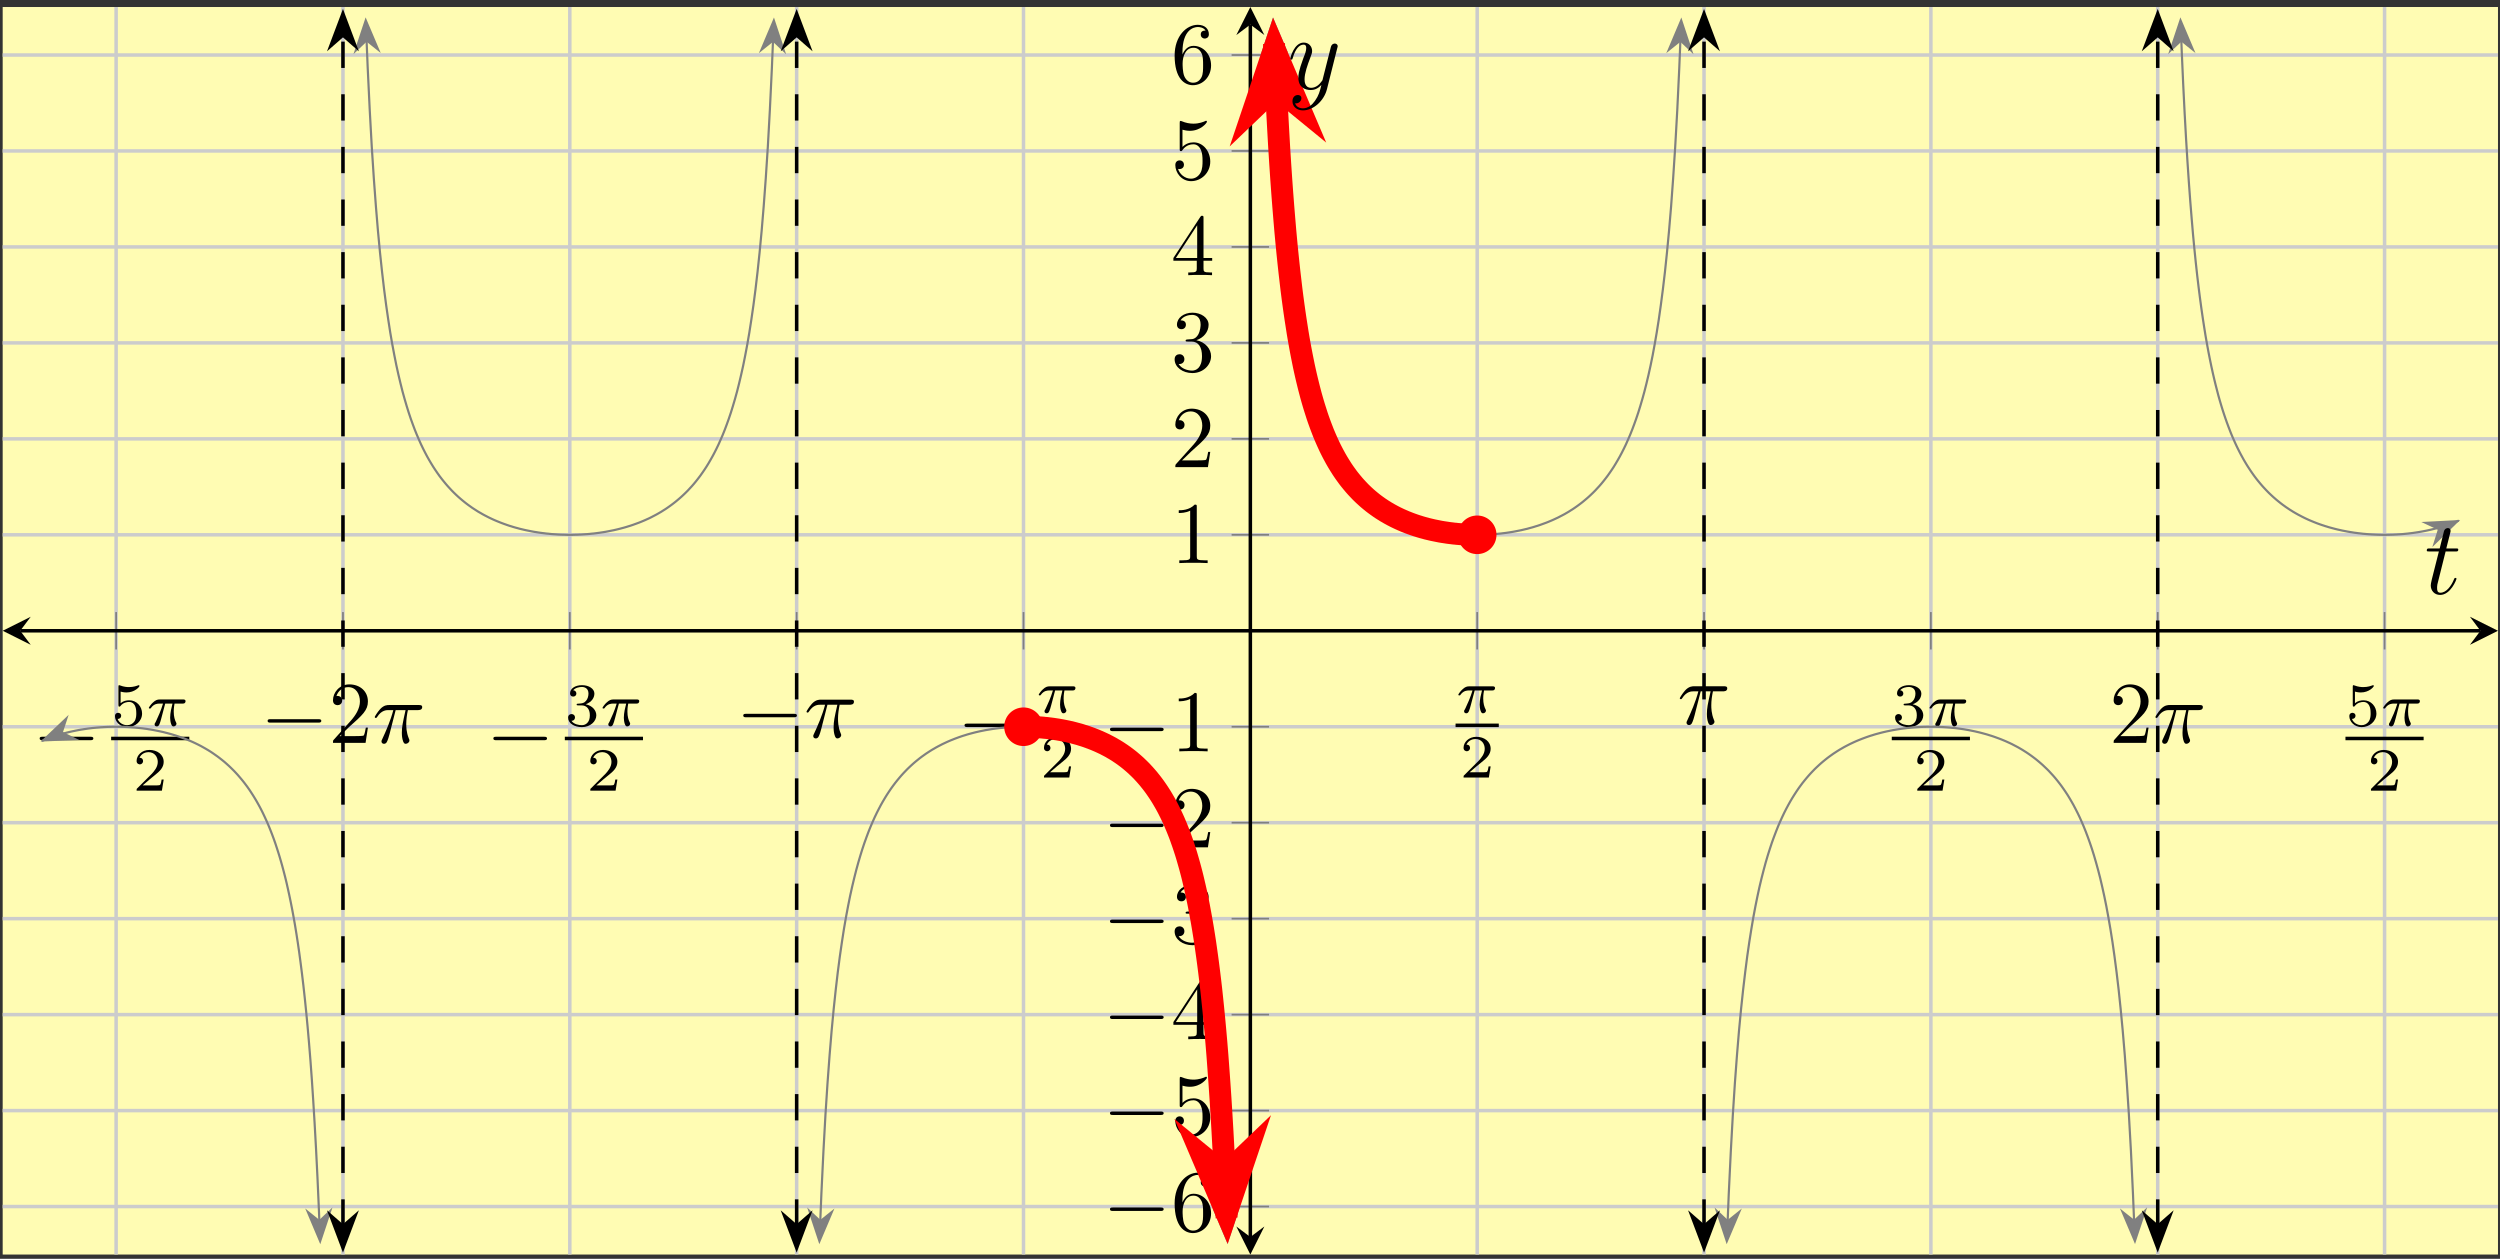 <?xml version="1.0" encoding="UTF-8"?>
<svg xmlns="http://www.w3.org/2000/svg" xmlns:xlink="http://www.w3.org/1999/xlink" width="284pt" height="143pt" viewBox="0 0 284 143" version="1.1">
<rect x="0" y="0" width="284" height="143" fill="#333333" stroke="none"/>
<defs>
<g>
<symbol overflow="visible" id="glyph0-0">
<path style="stroke:none;" d=""/>
</symbol>
<symbol overflow="visible" id="glyph0-1">
<path style="stroke:none;" d="M 6.562 -2.297 C 6.734 -2.297 6.922 -2.297 6.922 -2.5 C 6.922 -2.688 6.734 -2.688 6.562 -2.688 L 1.172 -2.688 C 1 -2.688 0.828 -2.688 0.828 -2.5 C 0.828 -2.297 1 -2.297 1.172 -2.297 Z M 6.562 -2.297 "/>
</symbol>
<symbol overflow="visible" id="glyph1-0">
<path style="stroke:none;" d=""/>
</symbol>
<symbol overflow="visible" id="glyph1-1">
<path style="stroke:none;" d="M 1.078 -3.891 C 1.438 -3.797 1.641 -3.797 1.75 -3.797 C 2.672 -3.797 3.219 -4.422 3.219 -4.531 C 3.219 -4.609 3.172 -4.625 3.141 -4.625 C 3.125 -4.625 3.109 -4.625 3.078 -4.609 C 2.906 -4.547 2.547 -4.406 2.031 -4.406 C 1.828 -4.406 1.469 -4.422 1.016 -4.594 C 0.938 -4.625 0.922 -4.625 0.922 -4.625 C 0.828 -4.625 0.828 -4.547 0.828 -4.438 L 0.828 -2.391 C 0.828 -2.266 0.828 -2.188 0.938 -2.188 C 1 -2.188 1.016 -2.188 1.078 -2.281 C 1.375 -2.656 1.812 -2.719 2.047 -2.719 C 2.469 -2.719 2.656 -2.391 2.688 -2.328 C 2.812 -2.094 2.859 -1.828 2.859 -1.422 C 2.859 -1.219 2.859 -0.812 2.641 -0.5 C 2.469 -0.25 2.172 -0.078 1.828 -0.078 C 1.375 -0.078 0.906 -0.328 0.734 -0.797 C 1 -0.781 1.141 -0.953 1.141 -1.141 C 1.141 -1.438 0.875 -1.484 0.781 -1.484 C 0.781 -1.484 0.438 -1.484 0.438 -1.109 C 0.438 -0.484 1.016 0.141 1.844 0.141 C 2.734 0.141 3.516 -0.516 3.516 -1.406 C 3.516 -2.188 2.922 -2.906 2.062 -2.906 C 1.75 -2.906 1.391 -2.844 1.078 -2.578 Z M 1.078 -3.891 "/>
</symbol>
<symbol overflow="visible" id="glyph1-2">
<path style="stroke:none;" d="M 3.516 -1.266 L 3.281 -1.266 C 3.266 -1.109 3.188 -0.703 3.094 -0.641 C 3.047 -0.594 2.516 -0.594 2.406 -0.594 L 1.125 -0.594 C 1.859 -1.234 2.109 -1.438 2.516 -1.766 C 3.031 -2.172 3.516 -2.609 3.516 -3.266 C 3.516 -4.109 2.781 -4.625 1.891 -4.625 C 1.031 -4.625 0.438 -4.016 0.438 -3.375 C 0.438 -3.031 0.734 -2.984 0.812 -2.984 C 0.969 -2.984 1.172 -3.109 1.172 -3.359 C 1.172 -3.484 1.125 -3.734 0.766 -3.734 C 0.984 -4.219 1.453 -4.375 1.781 -4.375 C 2.484 -4.375 2.844 -3.828 2.844 -3.266 C 2.844 -2.656 2.406 -2.188 2.188 -1.938 L 0.516 -0.266 C 0.438 -0.203 0.438 -0.188 0.438 0 L 3.312 0 Z M 3.516 -1.266 "/>
</symbol>
<symbol overflow="visible" id="glyph1-3">
<path style="stroke:none;" d="M 1.906 -2.328 C 2.453 -2.328 2.844 -1.953 2.844 -1.203 C 2.844 -0.344 2.328 -0.078 1.938 -0.078 C 1.656 -0.078 1.031 -0.156 0.75 -0.578 C 1.078 -0.578 1.156 -0.812 1.156 -0.969 C 1.156 -1.188 0.984 -1.344 0.766 -1.344 C 0.578 -1.344 0.375 -1.219 0.375 -0.938 C 0.375 -0.281 1.094 0.141 1.938 0.141 C 2.906 0.141 3.578 -0.516 3.578 -1.203 C 3.578 -1.75 3.141 -2.297 2.375 -2.453 C 3.094 -2.719 3.359 -3.234 3.359 -3.672 C 3.359 -4.219 2.734 -4.625 1.953 -4.625 C 1.188 -4.625 0.594 -4.25 0.594 -3.688 C 0.594 -3.453 0.75 -3.328 0.953 -3.328 C 1.172 -3.328 1.312 -3.484 1.312 -3.672 C 1.312 -3.875 1.172 -4.031 0.953 -4.047 C 1.203 -4.344 1.672 -4.422 1.938 -4.422 C 2.25 -4.422 2.688 -4.266 2.688 -3.672 C 2.688 -3.375 2.594 -3.047 2.406 -2.844 C 2.188 -2.578 1.984 -2.562 1.641 -2.531 C 1.469 -2.516 1.453 -2.516 1.422 -2.516 C 1.406 -2.516 1.344 -2.5 1.344 -2.422 C 1.344 -2.328 1.406 -2.328 1.531 -2.328 Z M 1.906 -2.328 "/>
</symbol>
<symbol overflow="visible" id="glyph2-0">
<path style="stroke:none;" d=""/>
</symbol>
<symbol overflow="visible" id="glyph2-1">
<path style="stroke:none;" d="M 2.172 -2.531 L 3 -2.531 C 2.891 -2.109 2.734 -1.484 2.734 -0.922 C 2.734 -0.641 2.781 -0.453 2.812 -0.312 C 2.922 0.047 3.016 0.062 3.125 0.062 C 3.297 0.062 3.453 -0.078 3.453 -0.25 C 3.453 -0.297 3.438 -0.328 3.406 -0.391 C 3.266 -0.656 3.141 -1.047 3.141 -1.625 C 3.141 -1.75 3.141 -2.031 3.234 -2.531 L 4.109 -2.531 C 4.234 -2.531 4.297 -2.531 4.375 -2.578 C 4.469 -2.656 4.484 -2.766 4.484 -2.797 C 4.484 -3 4.312 -3 4.188 -3 L 1.562 -3 C 1.281 -3 1.078 -2.938 0.766 -2.641 C 0.578 -2.484 0.312 -2.109 0.312 -2.047 C 0.312 -1.969 0.406 -1.969 0.438 -1.969 C 0.516 -1.969 0.516 -1.984 0.562 -2.047 C 0.906 -2.531 1.344 -2.531 1.5 -2.531 L 1.922 -2.531 C 1.703 -1.766 1.328 -0.938 1.125 -0.516 C 1.078 -0.438 1.016 -0.281 0.984 -0.266 C 0.984 -0.234 0.969 -0.203 0.969 -0.156 C 0.969 -0.047 1.047 0.062 1.219 0.062 C 1.484 0.062 1.562 -0.25 1.734 -0.875 Z M 2.172 -2.531 "/>
</symbol>
<symbol overflow="visible" id="glyph3-0">
<path style="stroke:none;" d=""/>
</symbol>
<symbol overflow="visible" id="glyph3-1">
<path style="stroke:none;" d="M 1.266 -0.766 L 2.328 -1.797 C 3.875 -3.172 4.469 -3.703 4.469 -4.703 C 4.469 -5.844 3.578 -6.641 2.359 -6.641 C 1.234 -6.641 0.5 -5.719 0.5 -4.828 C 0.5 -4.281 1 -4.281 1.031 -4.281 C 1.203 -4.281 1.547 -4.391 1.547 -4.812 C 1.547 -5.062 1.359 -5.328 1.016 -5.328 C 0.938 -5.328 0.922 -5.328 0.891 -5.312 C 1.109 -5.969 1.656 -6.328 2.234 -6.328 C 3.141 -6.328 3.562 -5.516 3.562 -4.703 C 3.562 -3.906 3.078 -3.125 2.516 -2.5 L 0.609 -0.375 C 0.5 -0.266 0.5 -0.234 0.5 0 L 4.203 0 L 4.469 -1.734 L 4.234 -1.734 C 4.172 -1.438 4.109 -1 4 -0.844 C 3.938 -0.766 3.281 -0.766 3.062 -0.766 Z M 1.266 -0.766 "/>
</symbol>
<symbol overflow="visible" id="glyph3-2">
<path style="stroke:none;" d="M 1.312 -3.266 L 1.312 -3.516 C 1.312 -6.031 2.547 -6.391 3.062 -6.391 C 3.297 -6.391 3.719 -6.328 3.938 -5.984 C 3.781 -5.984 3.391 -5.984 3.391 -5.547 C 3.391 -5.234 3.625 -5.078 3.844 -5.078 C 4 -5.078 4.312 -5.172 4.312 -5.562 C 4.312 -6.156 3.875 -6.641 3.047 -6.641 C 1.766 -6.641 0.422 -5.359 0.422 -3.156 C 0.422 -0.484 1.578 0.219 2.5 0.219 C 3.609 0.219 4.562 -0.719 4.562 -2.031 C 4.562 -3.297 3.672 -4.25 2.562 -4.25 C 1.891 -4.25 1.516 -3.75 1.312 -3.266 Z M 2.5 -0.062 C 1.875 -0.062 1.578 -0.656 1.516 -0.812 C 1.328 -1.281 1.328 -2.078 1.328 -2.25 C 1.328 -3.031 1.656 -4.031 2.547 -4.031 C 2.719 -4.031 3.172 -4.031 3.484 -3.406 C 3.656 -3.047 3.656 -2.531 3.656 -2.047 C 3.656 -1.562 3.656 -1.062 3.484 -0.703 C 3.188 -0.109 2.734 -0.062 2.5 -0.062 Z M 2.5 -0.062 "/>
</symbol>
<symbol overflow="visible" id="glyph3-3">
<path style="stroke:none;" d="M 4.469 -2 C 4.469 -3.188 3.656 -4.188 2.578 -4.188 C 2.109 -4.188 1.672 -4.031 1.312 -3.672 L 1.312 -5.625 C 1.516 -5.562 1.844 -5.5 2.156 -5.5 C 3.391 -5.5 4.094 -6.406 4.094 -6.531 C 4.094 -6.594 4.062 -6.641 3.984 -6.641 C 3.984 -6.641 3.953 -6.641 3.906 -6.609 C 3.703 -6.516 3.219 -6.312 2.547 -6.312 C 2.156 -6.312 1.688 -6.391 1.219 -6.594 C 1.141 -6.625 1.125 -6.625 1.109 -6.625 C 1 -6.625 1 -6.547 1 -6.391 L 1 -3.438 C 1 -3.266 1 -3.188 1.141 -3.188 C 1.219 -3.188 1.234 -3.203 1.281 -3.266 C 1.391 -3.422 1.75 -3.969 2.562 -3.969 C 3.078 -3.969 3.328 -3.516 3.406 -3.328 C 3.562 -2.953 3.594 -2.578 3.594 -2.078 C 3.594 -1.719 3.594 -1.125 3.344 -0.703 C 3.109 -0.312 2.734 -0.062 2.281 -0.062 C 1.562 -0.062 0.984 -0.594 0.812 -1.172 C 0.844 -1.172 0.875 -1.156 0.984 -1.156 C 1.312 -1.156 1.484 -1.406 1.484 -1.641 C 1.484 -1.891 1.312 -2.141 0.984 -2.141 C 0.844 -2.141 0.5 -2.062 0.5 -1.609 C 0.5 -0.75 1.188 0.219 2.297 0.219 C 3.453 0.219 4.469 -0.734 4.469 -2 Z M 4.469 -2 "/>
</symbol>
<symbol overflow="visible" id="glyph3-4">
<path style="stroke:none;" d="M 2.938 -1.641 L 2.938 -0.781 C 2.938 -0.422 2.906 -0.312 2.172 -0.312 L 1.969 -0.312 L 1.969 0 C 2.375 -0.031 2.891 -0.031 3.312 -0.031 C 3.734 -0.031 4.25 -0.031 4.672 0 L 4.672 -0.312 L 4.453 -0.312 C 3.719 -0.312 3.703 -0.422 3.703 -0.781 L 3.703 -1.641 L 4.688 -1.641 L 4.688 -1.953 L 3.703 -1.953 L 3.703 -6.484 C 3.703 -6.688 3.703 -6.75 3.531 -6.75 C 3.453 -6.75 3.422 -6.75 3.344 -6.625 L 0.281 -1.953 L 0.281 -1.641 Z M 2.984 -1.953 L 0.562 -1.953 L 2.984 -5.672 Z M 2.984 -1.953 "/>
</symbol>
<symbol overflow="visible" id="glyph3-5">
<path style="stroke:none;" d="M 2.891 -3.516 C 3.703 -3.781 4.281 -4.469 4.281 -5.266 C 4.281 -6.078 3.406 -6.641 2.453 -6.641 C 1.453 -6.641 0.688 -6.047 0.688 -5.281 C 0.688 -4.953 0.906 -4.766 1.203 -4.766 C 1.5 -4.766 1.703 -4.984 1.703 -5.281 C 1.703 -5.766 1.234 -5.766 1.094 -5.766 C 1.391 -6.266 2.047 -6.391 2.406 -6.391 C 2.828 -6.391 3.375 -6.172 3.375 -5.281 C 3.375 -5.156 3.344 -4.578 3.094 -4.141 C 2.797 -3.656 2.453 -3.625 2.203 -3.625 C 2.125 -3.609 1.891 -3.594 1.812 -3.594 C 1.734 -3.578 1.672 -3.562 1.672 -3.469 C 1.672 -3.359 1.734 -3.359 1.906 -3.359 L 2.344 -3.359 C 3.156 -3.359 3.531 -2.688 3.531 -1.703 C 3.531 -0.344 2.844 -0.062 2.406 -0.062 C 1.969 -0.062 1.219 -0.234 0.875 -0.812 C 1.219 -0.766 1.531 -0.984 1.531 -1.359 C 1.531 -1.719 1.266 -1.922 0.984 -1.922 C 0.734 -1.922 0.422 -1.781 0.422 -1.344 C 0.422 -0.438 1.344 0.219 2.438 0.219 C 3.656 0.219 4.562 -0.688 4.562 -1.703 C 4.562 -2.516 3.922 -3.297 2.891 -3.516 Z M 2.891 -3.516 "/>
</symbol>
<symbol overflow="visible" id="glyph3-6">
<path style="stroke:none;" d="M 2.938 -6.375 C 2.938 -6.625 2.938 -6.641 2.703 -6.641 C 2.078 -6 1.203 -6 0.891 -6 L 0.891 -5.688 C 1.094 -5.688 1.672 -5.688 2.188 -5.953 L 2.188 -0.781 C 2.188 -0.422 2.156 -0.312 1.266 -0.312 L 0.953 -0.312 L 0.953 0 C 1.297 -0.031 2.156 -0.031 2.562 -0.031 C 2.953 -0.031 3.828 -0.031 4.172 0 L 4.172 -0.312 L 3.859 -0.312 C 2.953 -0.312 2.938 -0.422 2.938 -0.781 Z M 2.938 -6.375 "/>
</symbol>
<symbol overflow="visible" id="glyph4-0">
<path style="stroke:none;" d=""/>
</symbol>
<symbol overflow="visible" id="glyph4-1">
<path style="stroke:none;" d="M 2.641 -3.719 L 3.766 -3.719 C 3.438 -2.25 3.344 -1.812 3.344 -1.141 C 3.344 -1 3.344 -0.734 3.422 -0.391 C 3.531 0.047 3.641 0.109 3.781 0.109 C 3.984 0.109 4.203 -0.062 4.203 -0.266 C 4.203 -0.328 4.203 -0.344 4.141 -0.484 C 3.844 -1.203 3.844 -1.859 3.844 -2.141 C 3.844 -2.656 3.922 -3.203 4.031 -3.719 L 5.156 -3.719 C 5.297 -3.719 5.656 -3.719 5.656 -4.062 C 5.656 -4.297 5.438 -4.297 5.25 -4.297 L 1.906 -4.297 C 1.688 -4.297 1.312 -4.297 0.875 -3.828 C 0.531 -3.438 0.266 -2.984 0.266 -2.938 C 0.266 -2.922 0.266 -2.828 0.391 -2.828 C 0.469 -2.828 0.484 -2.875 0.547 -2.953 C 1.031 -3.719 1.609 -3.719 1.812 -3.719 L 2.375 -3.719 C 2.062 -2.516 1.531 -1.312 1.109 -0.406 C 1.031 -0.25 1.031 -0.234 1.031 -0.156 C 1.031 0.031 1.188 0.109 1.312 0.109 C 1.609 0.109 1.688 -0.172 1.812 -0.531 C 1.953 -1 1.953 -1.016 2.078 -1.516 Z M 2.641 -3.719 "/>
</symbol>
<symbol overflow="visible" id="glyph5-0">
<path style="stroke:none;" d=""/>
</symbol>
<symbol overflow="visible" id="glyph5-1">
<path style="stroke:none;" d="M 2.406 -4.812 L 3.5 -4.812 C 3.734 -4.812 3.844 -4.812 3.844 -5.016 C 3.844 -5.156 3.781 -5.156 3.531 -5.156 L 2.484 -5.156 L 2.922 -6.891 C 2.969 -7.062 2.969 -7.094 2.969 -7.172 C 2.969 -7.359 2.828 -7.469 2.672 -7.469 C 2.562 -7.469 2.297 -7.438 2.203 -7.047 L 1.734 -5.156 L 0.609 -5.156 C 0.375 -5.156 0.266 -5.156 0.266 -4.922 C 0.266 -4.812 0.344 -4.812 0.578 -4.812 L 1.641 -4.812 L 0.844 -1.656 C 0.75 -1.234 0.719 -1.109 0.719 -0.953 C 0.719 -0.391 1.109 0.125 1.781 0.125 C 2.984 0.125 3.641 -1.625 3.641 -1.703 C 3.641 -1.781 3.578 -1.812 3.516 -1.812 C 3.484 -1.812 3.438 -1.812 3.422 -1.766 C 3.406 -1.75 3.391 -1.75 3.312 -1.547 C 3.062 -0.953 2.516 -0.125 1.812 -0.125 C 1.453 -0.125 1.438 -0.422 1.438 -0.688 C 1.438 -0.688 1.438 -0.922 1.469 -1.062 Z M 2.406 -4.812 "/>
</symbol>
<symbol overflow="visible" id="glyph5-2">
<path style="stroke:none;" d="M 3.141 1.344 C 2.828 1.797 2.359 2.203 1.766 2.203 C 1.625 2.203 1.047 2.172 0.875 1.625 C 0.906 1.641 0.969 1.641 0.984 1.641 C 1.344 1.641 1.594 1.328 1.594 1.047 C 1.594 0.781 1.359 0.688 1.188 0.688 C 0.984 0.688 0.578 0.828 0.578 1.406 C 0.578 2.016 1.094 2.438 1.766 2.438 C 2.969 2.438 4.172 1.344 4.5 0.016 L 5.672 -4.656 C 5.688 -4.703 5.719 -4.781 5.719 -4.859 C 5.719 -5.031 5.562 -5.156 5.391 -5.156 C 5.281 -5.156 5.031 -5.109 4.938 -4.75 L 4.047 -1.234 C 4 -1.016 4 -0.984 3.891 -0.859 C 3.656 -0.531 3.266 -0.125 2.688 -0.125 C 2.016 -0.125 1.953 -0.781 1.953 -1.094 C 1.953 -1.781 2.281 -2.703 2.609 -3.562 C 2.734 -3.906 2.812 -4.078 2.812 -4.312 C 2.812 -4.812 2.453 -5.266 1.859 -5.266 C 0.766 -5.266 0.328 -3.531 0.328 -3.438 C 0.328 -3.391 0.375 -3.328 0.453 -3.328 C 0.562 -3.328 0.578 -3.375 0.625 -3.547 C 0.906 -4.547 1.359 -5.031 1.828 -5.031 C 1.938 -5.031 2.141 -5.031 2.141 -4.641 C 2.141 -4.328 2.016 -3.984 1.828 -3.531 C 1.25 -1.953 1.25 -1.562 1.25 -1.281 C 1.25 -0.141 2.062 0.125 2.656 0.125 C 3 0.125 3.438 0.016 3.844 -0.438 L 3.859 -0.422 C 3.688 0.281 3.562 0.75 3.141 1.344 Z M 3.141 1.344 "/>
</symbol>
</g>
<clipPath id="clip1">
  <path d="M 1 79 L 40 79 L 40 142.516 L 1 142.516 Z M 1 79 "/>
</clipPath>
<clipPath id="clip2">
  <path d="M 31 134 L 42 134 L 42 142.516 L 31 142.516 Z M 31 134 "/>
</clipPath>
<clipPath id="clip3">
  <path d="M 36 0.797 L 47 0.797 L 47 10 L 36 10 Z M 36 0.797 "/>
</clipPath>
<clipPath id="clip4">
  <path d="M 82 0.797 L 93 0.797 L 93 10 L 82 10 Z M 82 0.797 "/>
</clipPath>
<clipPath id="clip5">
  <path d="M 89 79 L 143 79 L 143 142.516 L 89 142.516 Z M 89 79 "/>
</clipPath>
<clipPath id="clip6">
  <path d="M 88 134 L 99 134 L 99 142.516 L 88 142.516 Z M 88 134 "/>
</clipPath>
<clipPath id="clip7">
  <path d="M 134 134 L 145 134 L 145 142.516 L 134 142.516 Z M 134 134 "/>
</clipPath>
<clipPath id="clip8">
  <path d="M 139 0.797 L 150 0.797 L 150 10 L 139 10 Z M 139 0.797 "/>
</clipPath>
<clipPath id="clip9">
  <path d="M 186 0.797 L 196 0.797 L 196 10 L 186 10 Z M 186 0.797 "/>
</clipPath>
<clipPath id="clip10">
  <path d="M 192 79 L 246 79 L 246 142.516 L 192 142.516 Z M 192 79 "/>
</clipPath>
<clipPath id="clip11">
  <path d="M 191 134 L 202 134 L 202 142.516 L 191 142.516 Z M 191 134 "/>
</clipPath>
<clipPath id="clip12">
  <path d="M 237 134 L 248 134 L 248 142.516 L 237 142.516 Z M 237 134 "/>
</clipPath>
<clipPath id="clip13">
  <path d="M 243 0.797 L 253 0.797 L 253 10 L 243 10 Z M 243 0.797 "/>
</clipPath>
<clipPath id="clip14">
  <path d="M 81 47 L 175 47 L 175 142.516 L 81 142.516 Z M 81 47 "/>
</clipPath>
<clipPath id="clip15">
  <path d="M 102 97 L 176 97 L 176 142.516 L 102 142.516 Z M 102 97 "/>
</clipPath>
<clipPath id="clip16">
  <path d="M 109 0.797 L 204 0.797 L 204 96 L 109 96 Z M 109 0.797 "/>
</clipPath>
<clipPath id="clip17">
  <path d="M 108 0.797 L 182 0.797 L 182 47 L 108 47 Z M 108 0.797 "/>
</clipPath>
<clipPath id="clip18">
  <path d="M 31 132 L 46 132 L 46 142.516 L 31 142.516 Z M 31 132 "/>
</clipPath>
<clipPath id="clip19">
  <path d="M 31 0.797 L 46 0.797 L 46 11 L 31 11 Z M 31 0.797 "/>
</clipPath>
<clipPath id="clip20">
  <path d="M 83 132 L 98 132 L 98 142.516 L 83 142.516 Z M 83 132 "/>
</clipPath>
<clipPath id="clip21">
  <path d="M 83 0.797 L 98 0.797 L 98 11 L 83 11 Z M 83 0.797 "/>
</clipPath>
<clipPath id="clip22">
  <path d="M 186 132 L 201 132 L 201 142.516 L 186 142.516 Z M 186 132 "/>
</clipPath>
<clipPath id="clip23">
  <path d="M 186 0.797 L 201 0.797 L 201 11 L 186 11 Z M 186 0.797 "/>
</clipPath>
<clipPath id="clip24">
  <path d="M 238 132 L 253 132 L 253 142.516 L 238 142.516 Z M 238 132 "/>
</clipPath>
<clipPath id="clip25">
  <path d="M 238 0.797 L 253 0.797 L 253 11 L 238 11 Z M 238 0.797 "/>
</clipPath>
</defs>
<g id="surface1">
<path style=" stroke:none;fill-rule:nonzero;fill:rgb(100%,98.47%,70.001%);fill-opacity:1;" d="M 0.305 142.516 L 283.77 142.516 L 283.77 0.797 L 0.305 0.797 Z M 0.305 142.516 "/>
<path style="fill:none;stroke-width:0.399;stroke-linecap:butt;stroke-linejoin:miter;stroke:rgb(79.999%,79.999%,79.999%);stroke-opacity:1;stroke-miterlimit:10;" d="M 12.886 -0.001 L 12.886 141.718 M 38.656 -0.001 L 38.656 141.718 M 64.425 -0.001 L 64.425 141.718 M 90.195 -0.001 L 90.195 141.718 M 115.965 -0.001 L 115.965 141.718 M 167.504 -0.001 L 167.504 141.718 M 193.273 -0.001 L 193.273 141.718 M 219.043 -0.001 L 219.043 141.718 M 244.812 -0.001 L 244.812 141.718 M 270.582 -0.001 L 270.582 141.718 " transform="matrix(1,0,0,-1,0.305,142.515)"/>
<path style="fill:none;stroke-width:0.399;stroke-linecap:butt;stroke-linejoin:miter;stroke:rgb(79.999%,79.999%,79.999%);stroke-opacity:1;stroke-miterlimit:10;" d="M -0 5.452 L 283.465 5.452 M -0 16.351 L 283.465 16.351 M -0 27.253 L 283.465 27.253 M -0 38.156 L 283.465 38.156 M -0 49.058 L 283.465 49.058 M -0 59.956 L 283.465 59.956 M -0 81.761 L 283.465 81.761 M -0 92.66 L 283.465 92.66 M -0 103.562 L 283.465 103.562 M -0 114.464 L 283.465 114.464 M -0 125.367 L 283.465 125.367 M -0 136.265 L 283.465 136.265 " transform="matrix(1,0,0,-1,0.305,142.515)"/>
<path style="fill:none;stroke-width:0.199;stroke-linecap:butt;stroke-linejoin:miter;stroke:rgb(50%,50%,50%);stroke-opacity:1;stroke-miterlimit:10;" d="M 12.886 68.734 L 12.886 72.984 M 38.656 68.734 L 38.656 72.984 M 64.425 68.734 L 64.425 72.984 M 90.195 68.734 L 90.195 72.984 M 115.965 68.734 L 115.965 72.984 M 167.504 68.734 L 167.504 72.984 M 193.273 68.734 L 193.273 72.984 M 219.043 68.734 L 219.043 72.984 M 244.812 68.734 L 244.812 72.984 M 270.582 68.734 L 270.582 72.984 " transform="matrix(1,0,0,-1,0.305,142.515)"/>
<path style="fill:none;stroke-width:0.199;stroke-linecap:butt;stroke-linejoin:miter;stroke:rgb(50%,50%,50%);stroke-opacity:1;stroke-miterlimit:10;" d="M 139.605 5.452 L 143.859 5.452 M 139.605 16.351 L 143.859 16.351 M 139.605 27.253 L 143.859 27.253 M 139.605 38.156 L 143.859 38.156 M 139.605 49.058 L 143.859 49.058 M 139.605 59.956 L 143.859 59.956 M 139.605 81.761 L 143.859 81.761 M 139.605 92.66 L 143.859 92.66 M 139.605 103.562 L 143.859 103.562 M 139.605 114.464 L 143.859 114.464 M 139.605 125.367 L 143.859 125.367 M 139.605 136.265 L 143.859 136.265 " transform="matrix(1,0,0,-1,0.305,142.515)"/>
<path style="fill:none;stroke-width:0.399;stroke-linecap:butt;stroke-linejoin:miter;stroke:rgb(0%,0%,0%);stroke-opacity:1;stroke-miterlimit:10;" d="M 1.992 70.859 L 281.472 70.859 " transform="matrix(1,0,0,-1,0.305,142.515)"/>
<path style=" stroke:none;fill-rule:nonzero;fill:rgb(0%,0%,0%);fill-opacity:1;" d="M 0.305 71.656 L 3.492 73.25 L 2.297 71.656 L 3.492 70.062 "/>
<path style=" stroke:none;fill-rule:nonzero;fill:rgb(0%,0%,0%);fill-opacity:1;" d="M 283.77 71.656 L 280.582 70.062 L 281.777 71.656 L 280.582 73.25 "/>
<path style="fill:none;stroke-width:0.399;stroke-linecap:butt;stroke-linejoin:miter;stroke:rgb(0%,0%,0%);stroke-opacity:1;stroke-miterlimit:10;" d="M 141.734 1.992 L 141.734 139.726 " transform="matrix(1,0,0,-1,0.305,142.515)"/>
<path style=" stroke:none;fill-rule:nonzero;fill:rgb(0%,0%,0%);fill-opacity:1;" d="M 142.039 142.516 L 143.633 139.328 L 142.039 140.523 L 140.445 139.328 "/>
<path style=" stroke:none;fill-rule:nonzero;fill:rgb(0%,0%,0%);fill-opacity:1;" d="M 142.039 0.797 L 140.445 3.984 L 142.039 2.789 L 143.633 3.984 "/>
<g style="fill:rgb(0%,0%,0%);fill-opacity:1;">
  <use xlink:href="#glyph0-1" x="3.68" y="86.383"/>
</g>
<g style="fill:rgb(0%,0%,0%);fill-opacity:1;">
  <use xlink:href="#glyph1-1" x="12.624" y="82.46"/>
</g>
<g style="fill:rgb(0%,0%,0%);fill-opacity:1;">
  <use xlink:href="#glyph2-1" x="16.595" y="82.46"/>
</g>
<path style="fill:none;stroke-width:0.399;stroke-linecap:butt;stroke-linejoin:miter;stroke:rgb(0%,0%,0%);stroke-opacity:1;stroke-miterlimit:10;" d="M 58.86 -124.824 L 67.739 -124.824 " transform="matrix(1,0,0,-1,-46.235,-40.933)"/>
<g style="fill:rgb(0%,0%,0%);fill-opacity:1;">
  <use xlink:href="#glyph1-2" x="15.079" y="89.818"/>
</g>
<g style="fill:rgb(0%,0%,0%);fill-opacity:1;">
  <use xlink:href="#glyph0-1" x="29.576" y="84.387"/>
</g>
<g style="fill:rgb(0%,0%,0%);fill-opacity:1;">
  <use xlink:href="#glyph3-1" x="37.325" y="84.387"/>
</g>
<g style="fill:rgb(0%,0%,0%);fill-opacity:1;">
  <use xlink:href="#glyph4-1" x="42.306" y="84.387"/>
</g>
<g style="fill:rgb(0%,0%,0%);fill-opacity:1;">
  <use xlink:href="#glyph0-1" x="55.219" y="86.383"/>
</g>
<g style="fill:rgb(0%,0%,0%);fill-opacity:1;">
  <use xlink:href="#glyph1-3" x="64.163" y="82.46"/>
</g>
<g style="fill:rgb(0%,0%,0%);fill-opacity:1;">
  <use xlink:href="#glyph2-1" x="68.134" y="82.46"/>
</g>
<path style="fill:none;stroke-width:0.399;stroke-linecap:butt;stroke-linejoin:miter;stroke:rgb(0%,0%,0%);stroke-opacity:1;stroke-miterlimit:10;" d="M 58.86 -124.824 L 67.739 -124.824 " transform="matrix(1,0,0,-1,5.304,-40.933)"/>
<g style="fill:rgb(0%,0%,0%);fill-opacity:1;">
  <use xlink:href="#glyph1-2" x="66.618" y="89.818"/>
</g>
<g style="fill:rgb(0%,0%,0%);fill-opacity:1;">
  <use xlink:href="#glyph0-1" x="83.606" y="83.778"/>
</g>
<g style="fill:rgb(0%,0%,0%);fill-opacity:1;">
  <use xlink:href="#glyph4-1" x="91.355" y="83.778"/>
</g>
<g style="fill:rgb(0%,0%,0%);fill-opacity:1;">
  <use xlink:href="#glyph0-1" x="108.744" y="84.891"/>
</g>
<g style="fill:rgb(0%,0%,0%);fill-opacity:1;">
  <use xlink:href="#glyph2-1" x="117.688" y="80.968"/>
</g>
<path style="fill:none;stroke-width:0.399;stroke-linecap:butt;stroke-linejoin:miter;stroke:rgb(0%,0%,0%);stroke-opacity:1;stroke-miterlimit:10;" d="M 58.858 -124.823 L 63.769 -124.823 " transform="matrix(1,0,0,-1,58.829,-42.425)"/>
<g style="fill:rgb(0%,0%,0%);fill-opacity:1;">
  <use xlink:href="#glyph1-2" x="118.157" y="88.326"/>
</g>
<g style="fill:rgb(0%,0%,0%);fill-opacity:1;">
  <use xlink:href="#glyph2-1" x="165.353" y="80.968"/>
</g>
<path style="fill:none;stroke-width:0.399;stroke-linecap:butt;stroke-linejoin:miter;stroke:rgb(0%,0%,0%);stroke-opacity:1;stroke-miterlimit:10;" d="M 51.109 -124.823 L 56.019 -124.823 " transform="matrix(1,0,0,-1,114.243,-42.425)"/>
<g style="fill:rgb(0%,0%,0%);fill-opacity:1;">
  <use xlink:href="#glyph1-2" x="165.822" y="88.326"/>
</g>
<g style="fill:rgb(0%,0%,0%);fill-opacity:1;">
  <use xlink:href="#glyph4-1" x="190.559" y="82.256"/>
</g>
<g style="fill:rgb(0%,0%,0%);fill-opacity:1;">
  <use xlink:href="#glyph1-3" x="214.906" y="82.46"/>
</g>
<g style="fill:rgb(0%,0%,0%);fill-opacity:1;">
  <use xlink:href="#glyph2-1" x="218.878" y="82.46"/>
</g>
<path style="fill:none;stroke-width:0.399;stroke-linecap:butt;stroke-linejoin:miter;stroke:rgb(0%,0%,0%);stroke-opacity:1;stroke-miterlimit:10;" d="M 51.11 -124.824 L 59.989 -124.824 " transform="matrix(1,0,0,-1,163.796,-40.933)"/>
<g style="fill:rgb(0%,0%,0%);fill-opacity:1;">
  <use xlink:href="#glyph1-2" x="217.361" y="89.818"/>
</g>
<g style="fill:rgb(0%,0%,0%);fill-opacity:1;">
  <use xlink:href="#glyph3-1" x="239.608" y="84.387"/>
</g>
<g style="fill:rgb(0%,0%,0%);fill-opacity:1;">
  <use xlink:href="#glyph4-1" x="244.589" y="84.387"/>
</g>
<g style="fill:rgb(0%,0%,0%);fill-opacity:1;">
  <use xlink:href="#glyph1-1" x="266.445" y="82.46"/>
</g>
<g style="fill:rgb(0%,0%,0%);fill-opacity:1;">
  <use xlink:href="#glyph2-1" x="270.417" y="82.46"/>
</g>
<path style="fill:none;stroke-width:0.399;stroke-linecap:butt;stroke-linejoin:miter;stroke:rgb(0%,0%,0%);stroke-opacity:1;stroke-miterlimit:10;" d="M 51.11 -124.824 L 59.989 -124.824 " transform="matrix(1,0,0,-1,215.335,-40.933)"/>
<g style="fill:rgb(0%,0%,0%);fill-opacity:1;">
  <use xlink:href="#glyph1-2" x="268.9" y="89.818"/>
</g>
<g style="fill:rgb(0%,0%,0%);fill-opacity:1;">
  <use xlink:href="#glyph0-1" x="125.267" y="139.859"/>
</g>
<g style="fill:rgb(0%,0%,0%);fill-opacity:1;">
  <use xlink:href="#glyph3-2" x="133.016" y="139.859"/>
</g>
<g style="fill:rgb(0%,0%,0%);fill-opacity:1;">
  <use xlink:href="#glyph0-1" x="125.267" y="128.958"/>
</g>
<g style="fill:rgb(0%,0%,0%);fill-opacity:1;">
  <use xlink:href="#glyph3-3" x="133.016" y="128.958"/>
</g>
<g style="fill:rgb(0%,0%,0%);fill-opacity:1;">
  <use xlink:href="#glyph0-1" x="125.267" y="118.057"/>
</g>
<g style="fill:rgb(0%,0%,0%);fill-opacity:1;">
  <use xlink:href="#glyph3-4" x="133.016" y="118.057"/>
</g>
<g style="fill:rgb(0%,0%,0%);fill-opacity:1;">
  <use xlink:href="#glyph0-1" x="125.267" y="107.155"/>
</g>
<g style="fill:rgb(0%,0%,0%);fill-opacity:1;">
  <use xlink:href="#glyph3-5" x="133.016" y="107.155"/>
</g>
<g style="fill:rgb(0%,0%,0%);fill-opacity:1;">
  <use xlink:href="#glyph0-1" x="125.267" y="96.254"/>
</g>
<g style="fill:rgb(0%,0%,0%);fill-opacity:1;">
  <use xlink:href="#glyph3-1" x="133.016" y="96.254"/>
</g>
<g style="fill:rgb(0%,0%,0%);fill-opacity:1;">
  <use xlink:href="#glyph0-1" x="125.267" y="85.353"/>
</g>
<g style="fill:rgb(0%,0%,0%);fill-opacity:1;">
  <use xlink:href="#glyph3-6" x="133.016" y="85.353"/>
</g>
<g style="fill:rgb(0%,0%,0%);fill-opacity:1;">
  <use xlink:href="#glyph3-6" x="133.016" y="63.965"/>
</g>
<g style="fill:rgb(0%,0%,0%);fill-opacity:1;">
  <use xlink:href="#glyph3-1" x="133.016" y="53.064"/>
</g>
<g style="fill:rgb(0%,0%,0%);fill-opacity:1;">
  <use xlink:href="#glyph3-5" x="133.016" y="42.162"/>
</g>
<g style="fill:rgb(0%,0%,0%);fill-opacity:1;">
  <use xlink:href="#glyph3-4" x="133.016" y="31.261"/>
</g>
<g style="fill:rgb(0%,0%,0%);fill-opacity:1;">
  <use xlink:href="#glyph3-3" x="133.016" y="20.36"/>
</g>
<g style="fill:rgb(0%,0%,0%);fill-opacity:1;">
  <use xlink:href="#glyph3-2" x="133.016" y="9.459"/>
</g>
<g clip-path="url(#clip1)" clip-rule="nonzero">
<path style="fill:none;stroke-width:0.249;stroke-linecap:butt;stroke-linejoin:miter;stroke:rgb(50%,50%,50%);stroke-opacity:1;stroke-miterlimit:10;" d="M 6.758 59.316 L 4.453 58.339 L 4.613 58.41 L 4.773 58.472 L 4.933 58.538 L 5.093 58.601 L 5.574 58.777 L 5.734 58.831 L 5.89 58.886 L 6.371 59.038 L 6.691 59.132 L 7.172 59.261 L 7.328 59.3 L 7.648 59.378 L 7.968 59.449 L 8.129 59.48 L 8.289 59.515 L 8.449 59.546 L 8.605 59.578 L 8.925 59.632 L 9.086 59.656 L 9.246 59.683 L 9.726 59.753 L 9.886 59.773 L 10.043 59.792 L 10.203 59.812 L 10.683 59.859 L 10.843 59.87 L 11.004 59.886 L 11.164 59.898 L 11.324 59.906 L 11.48 59.917 L 11.961 59.941 L 12.601 59.956 L 13.238 59.956 L 13.718 59.945 L 14.039 59.929 L 14.195 59.921 L 14.355 59.913 L 14.996 59.867 L 15.476 59.82 L 15.633 59.8 L 15.793 59.785 L 15.953 59.765 L 16.113 59.742 L 16.273 59.722 L 16.433 59.699 L 16.593 59.671 L 16.754 59.648 L 16.914 59.62 L 17.07 59.593 L 17.711 59.468 L 18.191 59.363 L 18.351 59.324 L 18.508 59.281 L 18.668 59.242 L 19.148 59.113 L 19.308 59.066 L 19.468 59.015 L 19.629 58.968 L 19.789 58.913 L 19.945 58.863 L 20.265 58.753 L 20.586 58.636 L 20.906 58.511 L 21.066 58.445 L 21.222 58.378 L 21.383 58.312 L 21.543 58.242 L 21.863 58.093 L 22.183 57.937 L 22.504 57.773 L 22.66 57.687 L 22.98 57.507 L 23.3 57.32 L 23.461 57.222 L 23.621 57.12 L 23.781 57.015 L 23.941 56.906 L 24.097 56.796 L 24.418 56.57 L 24.578 56.449 L 24.898 56.199 L 25.058 56.07 L 25.218 55.937 L 25.379 55.796 L 25.535 55.656 L 25.695 55.511 L 25.855 55.359 L 26.175 55.046 L 26.336 54.882 L 26.656 54.538 L 26.812 54.359 L 26.972 54.171 L 27.133 53.98 L 27.293 53.785 L 27.453 53.581 L 27.613 53.37 L 27.773 53.156 L 27.933 52.929 L 28.093 52.699 L 28.25 52.456 L 28.41 52.21 L 28.57 51.953 L 28.73 51.687 L 28.89 51.413 L 29.05 51.128 L 29.211 50.835 L 29.371 50.527 L 29.531 50.21 L 29.687 49.882 L 29.847 49.538 L 30.008 49.183 L 30.168 48.816 L 30.328 48.429 L 30.488 48.027 L 30.648 47.609 L 30.808 47.175 L 30.968 46.722 L 31.125 46.245 L 31.285 45.749 L 31.445 45.234 L 31.605 44.687 L 31.765 44.12 L 31.925 43.519 L 32.086 42.894 L 32.246 42.234 L 32.402 41.538 L 32.562 40.808 L 32.722 40.035 L 32.883 39.222 L 33.043 38.355 L 33.203 37.445 L 33.363 36.468 L 33.523 35.437 L 33.683 34.335 L 33.84 33.16 L 34 31.906 L 34.16 30.558 L 34.32 29.109 L 34.48 27.546 L 34.64 25.859 L 34.8 24.031 L 34.961 22.042 L 35.121 19.874 L 35.277 17.499 L 35.437 14.886 L 35.597 11.999 L 35.758 8.781 L 35.918 5.199 L 35.972 3.839 " transform="matrix(1,0,0,-1,0.305,142.515)"/>
</g>
<path style="fill-rule:nonzero;fill:rgb(50%,50%,50%);fill-opacity:1;stroke-width:0.249;stroke-linecap:butt;stroke-linejoin:miter;stroke:rgb(50%,50%,50%);stroke-opacity:1;stroke-miterlimit:10;" d="M 3.756 0 L 0.402 1.263 L 1.503 0.001 L 0.401 -1.261 Z M 3.756 0 " transform="matrix(-0.922,0.39,0.39,0.922,8.389,82.639)"/>
<path style=" stroke:none;fill-rule:nonzero;fill:rgb(50%,50%,50%);fill-opacity:1;" d="M 36.367 140.992 L 37.496 137.59 L 36.277 138.738 L 34.977 137.688 Z M 36.367 140.992 "/>
<g clip-path="url(#clip2)" clip-rule="nonzero">
<path style="fill:none;stroke-width:0.249;stroke-linecap:butt;stroke-linejoin:miter;stroke:rgb(50%,50%,50%);stroke-opacity:1;stroke-miterlimit:10;" d="M 3.756 -0.001 L 0.402 1.261 L 1.501 -0.002 L 0.4 -1.259 Z M 3.756 -0.001 " transform="matrix(0.04,1,1,-0.04,36.22,137.237)"/>
</g>
<path style="fill:none;stroke-width:0.249;stroke-linecap:butt;stroke-linejoin:miter;stroke:rgb(50%,50%,50%);stroke-opacity:1;stroke-miterlimit:10;" d="M 41.34 137.878 L 41.465 134.824 L 41.699 129.972 L 41.929 125.82 L 42.164 122.214 L 42.398 119.07 L 42.629 116.292 L 42.863 113.828 L 43.097 111.624 L 43.328 109.644 L 43.562 107.851 L 43.797 106.226 L 44.027 104.742 L 44.261 103.386 L 44.496 102.14 L 44.726 100.992 L 44.961 99.929 L 45.195 98.949 L 45.425 98.031 L 45.66 97.183 L 45.894 96.386 L 46.125 95.644 L 46.359 94.945 L 46.593 94.296 L 46.824 93.679 L 47.058 93.101 L 47.293 92.554 L 47.523 92.038 L 47.758 91.55 L 47.992 91.089 L 48.222 90.652 L 48.457 90.238 L 48.691 89.843 L 48.922 89.468 L 49.156 89.113 L 49.39 88.769 L 49.621 88.445 L 49.855 88.136 L 50.09 87.843 L 50.32 87.562 L 50.554 87.292 L 50.789 87.035 L 51.019 86.788 L 51.254 86.55 L 51.488 86.324 L 51.718 86.109 L 51.953 85.902 L 52.187 85.703 L 52.422 85.511 L 52.652 85.328 L 52.886 85.152 L 53.121 84.984 L 53.351 84.82 L 53.82 84.515 L 54.05 84.37 L 54.285 84.238 L 54.519 84.101 L 54.75 83.976 L 55.218 83.734 L 55.449 83.624 L 55.683 83.515 L 55.918 83.41 L 56.148 83.312 L 56.617 83.124 L 56.847 83.038 L 57.082 82.953 L 57.316 82.87 L 57.547 82.792 L 57.781 82.722 L 58.015 82.648 L 58.246 82.581 L 58.48 82.519 L 58.715 82.453 L 58.945 82.398 L 59.414 82.288 L 59.644 82.242 L 60.113 82.148 L 60.343 82.105 L 60.578 82.07 L 60.812 82.031 L 61.043 81.995 L 61.277 81.964 L 61.511 81.937 L 61.742 81.906 L 61.976 81.886 L 62.211 81.859 L 62.441 81.839 L 62.91 81.808 L 63.14 81.792 L 63.375 81.781 L 63.609 81.773 L 63.84 81.769 L 64.074 81.761 L 64.773 81.761 L 65.007 81.769 L 65.238 81.773 L 65.472 81.785 L 65.707 81.792 L 65.937 81.808 L 66.406 81.839 L 66.636 81.859 L 66.871 81.886 L 67.105 81.906 L 67.336 81.933 L 67.804 81.995 L 68.035 82.031 L 68.269 82.066 L 68.504 82.105 L 68.734 82.148 L 69.203 82.242 L 69.433 82.288 L 69.902 82.398 L 70.132 82.456 L 70.601 82.581 L 70.832 82.648 L 71.066 82.722 L 71.3 82.792 L 71.531 82.87 L 71.765 82.953 L 72.234 83.124 L 72.465 83.214 L 72.933 83.41 L 73.164 83.515 L 73.398 83.62 L 73.632 83.734 L 73.863 83.855 L 74.097 83.976 L 74.332 84.101 L 74.562 84.234 L 74.797 84.37 L 75.031 84.519 L 75.261 84.663 L 75.496 84.82 L 75.73 84.984 L 75.961 85.152 L 76.195 85.328 L 76.429 85.511 L 76.66 85.703 L 76.894 85.902 L 77.129 86.109 L 77.359 86.324 L 77.593 86.55 L 77.828 86.785 L 78.058 87.035 L 78.293 87.288 L 78.527 87.558 L 78.757 87.839 L 78.992 88.136 L 79.226 88.445 L 79.457 88.769 L 79.691 89.109 L 79.925 89.464 L 80.156 89.839 L 80.39 90.238 L 80.625 90.652 L 80.855 91.085 L 81.09 91.55 L 81.324 92.035 L 81.554 92.554 L 81.789 93.097 L 82.023 93.679 L 82.254 94.292 L 82.488 94.945 L 82.722 95.64 L 82.953 96.386 L 83.187 97.179 L 83.422 98.031 L 83.652 98.941 L 83.886 99.929 L 84.121 100.988 L 84.351 102.136 L 84.586 103.382 L 84.82 104.738 L 85.05 106.218 L 85.285 107.843 L 85.519 109.636 L 85.75 111.617 L 85.984 113.82 L 86.218 116.285 L 86.449 119.058 L 86.683 122.206 L 86.918 125.804 L 87.148 129.956 L 87.382 134.808 L 87.507 137.863 " transform="matrix(1,0,0,-1,0.305,142.515)"/>
<path style=" stroke:none;fill-rule:nonzero;fill:rgb(50%,50%,50%);fill-opacity:1;" d="M 41.551 2.32 L 40.426 5.723 L 41.641 4.574 L 42.949 5.621 Z M 41.551 2.32 "/>
<g clip-path="url(#clip3)" clip-rule="nonzero">
<path style="fill:none;stroke-width:0.249;stroke-linecap:butt;stroke-linejoin:miter;stroke:rgb(50%,50%,50%);stroke-opacity:1;stroke-miterlimit:10;" d="M 3.756 -0 L 0.403 1.262 L 1.501 0.002 L 0.402 -1.263 Z M 3.756 -0 " transform="matrix(-0.041,-0.999,-0.999,0.041,41.703,6.074)"/>
</g>
<path style=" stroke:none;fill-rule:nonzero;fill:rgb(50%,50%,50%);fill-opacity:1;" d="M 87.906 2.336 L 86.512 5.637 L 87.816 4.59 L 89.031 5.738 Z M 87.906 2.336 "/>
<g clip-path="url(#clip4)" clip-rule="nonzero">
<path style="fill:none;stroke-width:0.249;stroke-linecap:butt;stroke-linejoin:miter;stroke:rgb(50%,50%,50%);stroke-opacity:1;stroke-miterlimit:10;" d="M 3.755 0 L 0.4 1.259 L 1.499 -0.002 L 0.401 -1.262 Z M 3.755 0 " transform="matrix(0.041,-0.999,-0.999,-0.041,87.754,6.088)"/>
</g>
<g clip-path="url(#clip5)" clip-rule="nonzero">
<path style="fill:none;stroke-width:0.249;stroke-linecap:butt;stroke-linejoin:miter;stroke:rgb(50%,50%,50%);stroke-opacity:1;stroke-miterlimit:10;" d="M 92.879 3.839 L 93.004 6.894 L 93.238 11.745 L 93.468 15.898 L 93.703 19.503 L 93.937 22.648 L 94.168 25.425 L 94.402 27.89 L 94.636 30.093 L 94.867 32.074 L 95.101 33.867 L 95.336 35.492 L 95.566 36.976 L 95.8 38.331 L 96.035 39.578 L 96.265 40.726 L 96.5 41.788 L 96.734 42.769 L 96.965 43.683 L 97.199 44.535 L 97.433 45.331 L 97.664 46.074 L 97.898 46.773 L 98.132 47.421 L 98.363 48.038 L 98.597 48.617 L 98.832 49.163 L 99.062 49.679 L 99.297 50.167 L 99.531 50.628 L 99.761 51.066 L 99.996 51.48 L 100.23 51.874 L 100.461 52.249 L 100.695 52.605 L 100.929 52.949 L 101.164 53.273 L 101.394 53.581 L 101.629 53.874 L 101.863 54.156 L 102.093 54.425 L 102.328 54.683 L 102.562 54.929 L 102.793 55.167 L 103.027 55.39 L 103.261 55.609 L 103.492 55.816 L 103.726 56.015 L 103.961 56.206 L 104.191 56.39 L 104.425 56.566 L 104.66 56.734 L 104.89 56.898 L 105.359 57.203 L 105.59 57.347 L 105.824 57.48 L 106.058 57.617 L 106.289 57.742 L 106.757 57.984 L 106.988 58.093 L 107.222 58.203 L 107.457 58.308 L 107.687 58.406 L 108.156 58.593 L 108.386 58.679 L 108.621 58.765 L 108.855 58.847 L 109.086 58.925 L 109.32 58.995 L 109.554 59.07 L 109.785 59.136 L 110.254 59.261 L 110.484 59.32 L 110.953 59.429 L 111.183 59.476 L 111.652 59.57 L 111.882 59.609 L 112.351 59.687 L 112.582 59.722 L 112.816 59.753 L 113.05 59.781 L 113.281 59.812 L 113.515 59.831 L 113.75 59.859 L 113.98 59.878 L 114.449 59.91 L 114.679 59.925 L 114.914 59.937 L 115.148 59.945 L 115.379 59.949 L 115.613 59.956 L 116.312 59.956 L 116.547 59.949 L 116.777 59.945 L 117.011 59.933 L 117.246 59.925 L 117.476 59.91 L 117.945 59.878 L 118.175 59.859 L 118.41 59.831 L 118.644 59.812 L 118.875 59.785 L 119.343 59.722 L 119.574 59.687 L 119.808 59.652 L 120.043 59.609 L 120.277 59.57 L 120.507 59.523 L 120.976 59.429 L 121.207 59.374 L 121.441 59.32 L 121.675 59.261 L 121.906 59.199 L 122.14 59.136 L 122.375 59.07 L 122.605 58.995 L 122.84 58.925 L 123.074 58.847 L 123.304 58.765 L 123.773 58.593 L 124.004 58.503 L 124.472 58.308 L 124.703 58.203 L 124.937 58.097 L 125.172 57.984 L 125.402 57.863 L 125.636 57.742 L 125.871 57.617 L 126.101 57.484 L 126.336 57.347 L 126.57 57.203 L 126.8 57.054 L 127.035 56.898 L 127.269 56.734 L 127.5 56.566 L 127.734 56.39 L 127.968 56.206 L 128.199 56.015 L 128.433 55.816 L 128.668 55.609 L 128.898 55.39 L 129.132 55.167 L 129.367 54.933 L 129.597 54.683 L 129.832 54.425 L 130.066 54.16 L 130.297 53.878 L 130.531 53.581 L 130.765 53.273 L 130.996 52.949 L 131.23 52.609 L 131.465 52.253 L 131.695 51.878 L 131.929 51.48 L 132.164 51.066 L 132.394 50.628 L 132.629 50.167 L 132.863 49.683 L 133.093 49.163 L 133.328 48.62 L 133.562 48.038 L 133.793 47.425 L 134.027 46.773 L 134.261 46.078 L 134.492 45.331 L 134.726 44.538 L 134.961 43.687 L 135.191 42.773 L 135.425 41.788 L 135.66 40.73 L 135.89 39.581 L 136.125 38.335 L 136.359 36.98 L 136.59 35.499 L 136.824 33.874 L 137.058 32.081 L 137.289 30.101 L 137.523 27.898 L 137.757 25.429 L 137.988 22.66 L 138.222 19.511 L 138.457 15.913 L 138.687 11.761 L 138.922 6.91 L 139.047 3.847 " transform="matrix(1,0,0,-1,0.305,142.515)"/>
</g>
<path style=" stroke:none;fill-rule:nonzero;fill:rgb(50%,50%,50%);fill-opacity:1;" d="M 93.09 140.992 L 94.488 137.691 L 93.184 138.738 L 91.965 137.59 Z M 93.09 140.992 "/>
<g clip-path="url(#clip6)" clip-rule="nonzero">
<path style="fill:none;stroke-width:0.249;stroke-linecap:butt;stroke-linejoin:miter;stroke:rgb(50%,50%,50%);stroke-opacity:1;stroke-miterlimit:10;" d="M 3.756 -0 L 0.401 1.263 L 1.5 0.002 L 0.403 -1.263 Z M 3.756 -0 " transform="matrix(-0.041,0.999,0.999,0.041,93.243,137.239)"/>
</g>
<path style=" stroke:none;fill-rule:nonzero;fill:rgb(50%,50%,50%);fill-opacity:1;" d="M 139.445 140.98 L 140.57 137.578 L 139.355 138.727 L 138.051 137.684 Z M 139.445 140.98 "/>
<g clip-path="url(#clip7)" clip-rule="nonzero">
<path style="fill:none;stroke-width:0.249;stroke-linecap:butt;stroke-linejoin:miter;stroke:rgb(50%,50%,50%);stroke-opacity:1;stroke-miterlimit:10;" d="M 3.754 -0.001 L 0.401 1.262 L 1.499 0.001 L 0.404 -1.26 Z M 3.754 -0.001 " transform="matrix(0.041,0.999,0.999,-0.041,139.293,137.229)"/>
</g>
<path style="fill:none;stroke-width:0.249;stroke-linecap:butt;stroke-linejoin:miter;stroke:rgb(50%,50%,50%);stroke-opacity:1;stroke-miterlimit:10;" d="M 144.418 137.878 L 144.543 134.824 L 144.777 129.972 L 145.007 125.816 L 145.242 122.214 L 145.476 119.07 L 145.707 116.292 L 145.941 113.828 L 146.175 111.62 L 146.406 109.644 L 146.64 107.851 L 146.875 106.226 L 147.105 104.742 L 147.34 103.386 L 147.574 102.14 L 147.804 100.992 L 148.039 99.929 L 148.273 98.949 L 148.504 98.031 L 148.738 97.183 L 148.972 96.386 L 149.207 95.644 L 149.437 94.945 L 149.672 94.292 L 149.906 93.679 L 150.136 93.101 L 150.371 92.554 L 150.605 92.038 L 150.836 91.55 L 151.07 91.089 L 151.304 90.652 L 151.535 90.238 L 151.769 89.843 L 152.004 89.468 L 152.234 89.113 L 152.468 88.769 L 152.703 88.445 L 152.933 88.136 L 153.168 87.843 L 153.402 87.562 L 153.632 87.292 L 153.867 87.035 L 154.101 86.788 L 154.332 86.55 L 154.566 86.324 L 154.8 86.109 L 155.031 85.902 L 155.265 85.703 L 155.5 85.511 L 155.73 85.328 L 155.965 85.152 L 156.199 84.984 L 156.429 84.82 L 156.898 84.515 L 157.129 84.37 L 157.363 84.238 L 157.597 84.101 L 157.828 83.976 L 158.297 83.734 L 158.527 83.624 L 158.761 83.515 L 158.996 83.41 L 159.226 83.312 L 159.695 83.124 L 159.925 83.038 L 160.16 82.953 L 160.394 82.87 L 160.625 82.792 L 160.859 82.722 L 161.093 82.648 L 161.324 82.581 L 161.558 82.519 L 161.793 82.453 L 162.023 82.398 L 162.492 82.288 L 162.722 82.242 L 163.191 82.148 L 163.422 82.105 L 163.656 82.066 L 163.89 82.031 L 164.121 81.995 L 164.355 81.964 L 164.59 81.937 L 164.82 81.906 L 165.054 81.886 L 165.289 81.859 L 165.519 81.839 L 165.988 81.808 L 166.218 81.792 L 166.453 81.781 L 166.687 81.773 L 166.918 81.769 L 167.152 81.761 L 167.851 81.761 L 168.086 81.769 L 168.32 81.773 L 168.55 81.785 L 168.785 81.792 L 169.019 81.808 L 169.25 81.824 L 169.484 81.839 L 169.718 81.859 L 169.949 81.886 L 170.183 81.906 L 170.418 81.937 L 170.648 81.964 L 170.882 81.995 L 171.117 82.031 L 171.347 82.066 L 171.582 82.105 L 171.816 82.148 L 172.047 82.195 L 172.515 82.288 L 172.746 82.343 L 173.215 82.453 L 173.445 82.519 L 173.679 82.581 L 173.914 82.648 L 174.144 82.722 L 174.379 82.792 L 174.613 82.87 L 174.843 82.953 L 175.312 83.124 L 175.543 83.214 L 176.011 83.41 L 176.242 83.515 L 176.711 83.734 L 176.941 83.855 L 177.175 83.976 L 177.41 84.101 L 177.64 84.234 L 177.875 84.37 L 178.109 84.519 L 178.34 84.663 L 178.574 84.82 L 178.808 84.984 L 179.039 85.152 L 179.273 85.328 L 179.507 85.511 L 179.738 85.703 L 179.972 85.902 L 180.207 86.109 L 180.437 86.324 L 180.672 86.55 L 180.906 86.785 L 181.136 87.035 L 181.371 87.288 L 181.605 87.558 L 181.836 87.839 L 182.07 88.136 L 182.304 88.445 L 182.535 88.769 L 182.769 89.109 L 183.004 89.464 L 183.234 89.839 L 183.468 90.238 L 183.703 90.652 L 183.933 91.085 L 184.168 91.55 L 184.402 92.035 L 184.632 92.554 L 184.867 93.097 L 185.101 93.679 L 185.332 94.292 L 185.566 94.945 L 185.8 95.64 L 186.031 96.386 L 186.265 97.179 L 186.5 98.031 L 186.73 98.941 L 186.965 99.929 L 187.199 100.988 L 187.433 102.136 L 187.664 103.382 L 187.898 104.738 L 188.132 106.218 L 188.363 107.843 L 188.597 109.636 L 188.832 111.617 L 189.062 113.82 L 189.297 116.288 L 189.531 119.058 L 189.761 122.206 L 189.996 125.8 L 190.23 129.96 L 190.461 134.808 L 190.586 137.863 " transform="matrix(1,0,0,-1,0.305,142.515)"/>
<path style=" stroke:none;fill-rule:nonzero;fill:rgb(50%,50%,50%);fill-opacity:1;" d="M 144.629 2.32 L 143.504 5.723 L 144.723 4.574 L 146.027 5.621 Z M 144.629 2.32 "/>
<g clip-path="url(#clip8)" clip-rule="nonzero">
<path style="fill:none;stroke-width:0.249;stroke-linecap:butt;stroke-linejoin:miter;stroke:rgb(50%,50%,50%);stroke-opacity:1;stroke-miterlimit:10;" d="M 3.756 0 L 0.403 1.263 L 1.501 -0.002 L 0.402 -1.263 Z M 3.756 0 " transform="matrix(-0.041,-0.999,-0.999,0.041,144.782,6.074)"/>
</g>
<path style=" stroke:none;fill-rule:nonzero;fill:rgb(50%,50%,50%);fill-opacity:1;" d="M 190.984 2.336 L 189.59 5.637 L 190.895 4.59 L 192.109 5.738 Z M 190.984 2.336 "/>
<g clip-path="url(#clip9)" clip-rule="nonzero">
<path style="fill:none;stroke-width:0.249;stroke-linecap:butt;stroke-linejoin:miter;stroke:rgb(50%,50%,50%);stroke-opacity:1;stroke-miterlimit:10;" d="M 3.755 0.001 L 0.4 1.26 L 1.499 -0.001 L 0.401 -1.262 Z M 3.755 0.001 " transform="matrix(0.041,-0.999,-0.999,-0.041,190.833,6.088)"/>
</g>
<g clip-path="url(#clip10)" clip-rule="nonzero">
<path style="fill:none;stroke-width:0.249;stroke-linecap:butt;stroke-linejoin:miter;stroke:rgb(50%,50%,50%);stroke-opacity:1;stroke-miterlimit:10;" d="M 195.957 3.839 L 196.082 6.894 L 196.316 11.745 L 196.547 15.898 L 196.781 19.503 L 197.015 22.648 L 197.246 25.425 L 197.48 27.89 L 197.715 30.093 L 197.949 32.074 L 198.179 33.867 L 198.414 35.492 L 198.648 36.976 L 198.879 38.331 L 199.113 39.578 L 199.347 40.726 L 199.578 41.788 L 199.812 42.769 L 200.047 43.683 L 200.277 44.535 L 200.511 45.331 L 200.746 46.074 L 200.976 46.773 L 201.211 47.421 L 201.445 48.038 L 201.675 48.617 L 201.91 49.163 L 202.144 49.679 L 202.375 50.167 L 202.609 50.628 L 202.843 51.066 L 203.074 51.48 L 203.308 51.874 L 203.543 52.249 L 203.773 52.605 L 204.007 52.949 L 204.242 53.273 L 204.472 53.581 L 204.707 53.874 L 204.941 54.156 L 205.172 54.425 L 205.406 54.683 L 205.64 54.929 L 205.871 55.167 L 206.105 55.39 L 206.34 55.609 L 206.57 55.816 L 206.804 56.015 L 207.039 56.206 L 207.269 56.39 L 207.504 56.566 L 207.738 56.734 L 207.968 56.898 L 208.437 57.203 L 208.668 57.347 L 208.902 57.48 L 209.136 57.617 L 209.367 57.742 L 209.836 57.984 L 210.066 58.093 L 210.3 58.203 L 210.535 58.308 L 210.765 58.406 L 211.234 58.593 L 211.465 58.679 L 211.699 58.765 L 211.933 58.847 L 212.164 58.925 L 212.398 58.995 L 212.632 59.07 L 212.863 59.136 L 213.332 59.261 L 213.562 59.32 L 214.031 59.429 L 214.261 59.476 L 214.73 59.57 L 214.961 59.609 L 215.429 59.687 L 215.66 59.722 L 215.894 59.753 L 216.129 59.781 L 216.359 59.812 L 216.593 59.831 L 216.828 59.859 L 217.058 59.878 L 217.761 59.925 L 217.992 59.937 L 218.226 59.945 L 218.461 59.949 L 218.691 59.956 L 219.39 59.956 L 219.625 59.949 L 219.859 59.945 L 220.09 59.933 L 220.324 59.925 L 220.558 59.91 L 220.789 59.894 L 221.023 59.878 L 221.257 59.859 L 221.488 59.831 L 221.722 59.812 L 221.957 59.785 L 222.187 59.753 L 222.422 59.722 L 222.656 59.687 L 222.886 59.652 L 223.121 59.609 L 223.355 59.57 L 223.586 59.523 L 224.054 59.429 L 224.285 59.374 L 224.519 59.32 L 224.754 59.261 L 224.984 59.199 L 225.218 59.136 L 225.453 59.07 L 225.683 58.995 L 225.918 58.925 L 226.152 58.847 L 226.382 58.765 L 226.851 58.593 L 227.082 58.503 L 227.55 58.308 L 227.781 58.203 L 228.015 58.097 L 228.25 57.984 L 228.48 57.863 L 228.715 57.742 L 228.949 57.617 L 229.179 57.484 L 229.414 57.347 L 229.648 57.199 L 229.879 57.054 L 230.113 56.898 L 230.347 56.734 L 230.578 56.566 L 230.812 56.39 L 231.047 56.206 L 231.277 56.015 L 231.511 55.816 L 231.746 55.609 L 231.976 55.39 L 232.211 55.167 L 232.445 54.933 L 232.675 54.683 L 232.91 54.429 L 233.144 54.16 L 233.375 53.878 L 233.609 53.581 L 233.843 53.273 L 234.074 52.949 L 234.308 52.609 L 234.543 52.253 L 234.773 51.878 L 235.007 51.48 L 235.242 51.066 L 235.472 50.628 L 235.707 50.167 L 235.941 49.683 L 236.172 49.163 L 236.406 48.62 L 236.64 48.038 L 236.871 47.425 L 237.105 46.773 L 237.34 46.078 L 237.574 45.331 L 237.804 44.538 L 238.039 43.687 L 238.273 42.777 L 238.504 41.788 L 238.738 40.73 L 238.972 39.581 L 239.203 38.335 L 239.437 36.98 L 239.672 35.499 L 239.902 33.874 L 240.136 32.081 L 240.371 30.101 L 240.601 27.898 L 240.836 25.433 L 241.07 22.66 L 241.3 19.511 L 241.535 15.913 L 241.769 11.761 L 242 6.91 L 242.125 3.855 " transform="matrix(1,0,0,-1,0.305,142.515)"/>
</g>
<path style=" stroke:none;fill-rule:nonzero;fill:rgb(50%,50%,50%);fill-opacity:1;" d="M 196.168 140.992 L 197.566 137.691 L 196.262 138.738 L 195.043 137.59 Z M 196.168 140.992 "/>
<g clip-path="url(#clip11)" clip-rule="nonzero">
<path style="fill:none;stroke-width:0.249;stroke-linecap:butt;stroke-linejoin:miter;stroke:rgb(50%,50%,50%);stroke-opacity:1;stroke-miterlimit:10;" d="M 3.756 -0.001 L 0.401 1.262 L 1.5 0.001 L 0.403 -1.263 Z M 3.756 -0.001 " transform="matrix(-0.041,0.999,0.999,0.041,196.321,137.239)"/>
</g>
<path style=" stroke:none;fill-rule:nonzero;fill:rgb(50%,50%,50%);fill-opacity:1;" d="M 242.523 140.977 L 243.648 137.574 L 242.434 138.723 L 241.129 137.68 Z M 242.523 140.977 "/>
<g clip-path="url(#clip12)" clip-rule="nonzero">
<path style="fill:none;stroke-width:0.249;stroke-linecap:butt;stroke-linejoin:miter;stroke:rgb(50%,50%,50%);stroke-opacity:1;stroke-miterlimit:10;" d="M 3.755 -0.001 L 0.401 1.261 L 1.499 0.001 L 0.404 -1.26 Z M 3.755 -0.001 " transform="matrix(0.041,0.999,0.999,-0.041,242.372,137.225)"/>
</g>
<path style="fill:none;stroke-width:0.249;stroke-linecap:butt;stroke-linejoin:miter;stroke:rgb(50%,50%,50%);stroke-opacity:1;stroke-miterlimit:10;" d="M 247.496 137.878 L 247.547 136.519 L 247.707 132.937 L 247.867 129.722 L 248.027 126.835 L 248.187 124.222 L 248.347 121.847 L 248.507 119.675 L 248.668 117.691 L 248.824 115.863 L 248.984 114.175 L 249.144 112.613 L 249.304 111.163 L 249.465 109.816 L 249.625 108.558 L 249.785 107.382 L 249.945 106.281 L 250.105 105.249 L 250.261 104.273 L 250.422 103.363 L 250.582 102.499 L 250.742 101.683 L 250.902 100.91 L 251.062 100.179 L 251.222 99.484 L 251.382 98.824 L 251.543 98.199 L 251.699 97.597 L 251.859 97.031 L 252.019 96.488 L 252.179 95.968 L 252.34 95.472 L 252.5 94.999 L 252.66 94.542 L 252.82 94.109 L 252.98 93.691 L 253.136 93.288 L 253.297 92.902 L 253.457 92.535 L 253.617 92.179 L 253.777 91.835 L 253.937 91.507 L 254.097 91.191 L 254.257 90.882 L 254.418 90.589 L 254.574 90.304 L 254.734 90.031 L 254.894 89.765 L 255.054 89.507 L 255.215 89.261 L 255.375 89.019 L 255.535 88.788 L 255.695 88.562 L 255.851 88.347 L 256.011 88.136 L 256.172 87.933 L 256.332 87.738 L 256.492 87.546 L 256.652 87.359 L 256.812 87.179 L 257.132 86.835 L 257.289 86.675 L 257.449 86.511 L 257.609 86.359 L 257.929 86.062 L 258.25 85.781 L 258.41 85.648 L 258.57 85.519 L 258.726 85.394 L 258.886 85.269 L 259.047 85.148 L 259.207 85.035 L 259.367 84.917 L 259.527 84.812 L 259.687 84.703 L 259.847 84.597 L 260.007 84.499 L 260.164 84.398 L 260.484 84.21 L 260.804 84.031 L 260.965 83.949 L 261.125 83.863 L 261.285 83.781 L 261.441 83.703 L 261.601 83.624 L 261.922 83.476 L 262.082 83.406 L 262.562 83.206 L 262.722 83.144 L 262.879 83.081 L 263.199 82.964 L 263.519 82.855 L 263.679 82.804 L 263.84 82.749 L 264 82.703 L 264.16 82.652 L 264.316 82.605 L 264.957 82.433 L 265.277 82.355 L 265.597 82.285 L 265.754 82.249 L 266.394 82.124 L 266.715 82.07 L 266.875 82.046 L 267.031 82.019 L 267.191 81.995 L 267.351 81.976 L 267.511 81.953 L 267.672 81.933 L 267.832 81.917 L 268.152 81.878 L 268.312 81.867 L 268.468 81.851 L 268.629 81.839 L 268.789 81.824 L 268.949 81.816 L 269.109 81.804 L 269.75 81.773 L 269.906 81.769 L 270.226 81.761 L 270.867 81.761 L 271.187 81.769 L 271.343 81.773 L 271.504 81.777 L 271.984 81.8 L 272.144 81.812 L 272.304 81.82 L 272.465 81.831 L 272.621 81.843 L 273.261 81.906 L 273.742 81.964 L 273.902 81.988 L 274.058 82.011 L 274.379 82.058 L 274.859 82.14 L 275.34 82.234 L 275.496 82.269 L 275.816 82.339 L 276.297 82.456 L 276.777 82.585 L 276.933 82.632 L 277.093 82.679 L 277.574 82.831 L 277.894 82.941 L 278.054 82.999 L 278.211 83.058 L 278.371 83.117 L 278.691 83.242 L 278.851 83.308 L 279.011 83.378 L 276.718 82.374 " transform="matrix(1,0,0,-1,0.305,142.515)"/>
<path style=" stroke:none;fill-rule:nonzero;fill:rgb(50%,50%,50%);fill-opacity:1;" d="M 247.707 2.32 L 246.578 5.723 L 247.797 4.574 L 249.102 5.625 Z M 247.707 2.32 "/>
<g clip-path="url(#clip13)" clip-rule="nonzero">
<path style="fill:none;stroke-width:0.249;stroke-linecap:butt;stroke-linejoin:miter;stroke:rgb(50%,50%,50%);stroke-opacity:1;stroke-miterlimit:10;" d="M 3.756 0 L 0.403 1.263 L 1.502 -0 L 0.4 -1.262 Z M 3.756 0 " transform="matrix(-0.04,-1,-1,0.04,247.856,6.075)"/>
</g>
<path style="fill-rule:nonzero;fill:rgb(50%,50%,50%);fill-opacity:1;stroke-width:0.249;stroke-linecap:butt;stroke-linejoin:miter;stroke:rgb(50%,50%,50%);stroke-opacity:1;stroke-miterlimit:10;" d="M 3.753 -0 L 0.401 1.26 L 1.5 0.002 L 0.404 -1.263 Z M 3.753 -0 " transform="matrix(0.919,-0.401,-0.401,-0.919,275.7,60.717)"/>
<g clip-path="url(#clip14)" clip-rule="nonzero">
<path style="fill:none;stroke-width:2.491;stroke-linecap:butt;stroke-linejoin:miter;stroke:rgb(100%,0%,0%);stroke-opacity:1;stroke-miterlimit:10;" d="M 115.965 59.956 L 116.312 59.956 L 116.664 59.945 L 116.781 59.945 L 116.894 59.937 L 117.011 59.937 L 117.129 59.929 L 117.246 59.925 L 117.48 59.91 L 117.593 59.902 L 117.945 59.878 L 118.062 59.867 L 118.179 59.859 L 118.293 59.843 L 118.41 59.831 L 118.527 59.824 L 118.644 59.812 L 118.879 59.781 L 118.992 59.769 L 119.343 59.722 L 119.461 59.703 L 119.578 59.687 L 119.691 59.667 L 119.808 59.652 L 119.925 59.632 L 120.043 59.609 L 120.277 59.57 L 120.39 59.546 L 120.976 59.429 L 121.09 59.402 L 121.558 59.292 L 121.675 59.261 L 121.789 59.23 L 122.257 59.105 L 122.375 59.07 L 122.488 59.035 L 122.605 58.995 L 122.84 58.925 L 123.191 58.808 L 123.304 58.765 L 123.422 58.726 L 123.539 58.679 L 123.656 58.64 L 123.89 58.546 L 124.004 58.503 L 124.121 58.456 L 124.355 58.355 L 124.472 58.308 L 124.59 58.253 L 124.703 58.203 L 125.172 57.984 L 125.289 57.925 L 125.402 57.863 L 125.519 57.804 L 125.871 57.617 L 125.988 57.55 L 126.101 57.48 L 126.336 57.347 L 126.453 57.273 L 126.57 57.203 L 126.687 57.128 L 126.8 57.054 L 126.918 56.972 L 127.035 56.898 L 127.386 56.652 L 127.5 56.566 L 127.617 56.48 L 127.851 56.3 L 128.086 56.113 L 128.199 56.015 L 128.316 55.917 L 128.55 55.714 L 128.785 55.503 L 128.898 55.39 L 129.015 55.281 L 129.132 55.167 L 129.367 54.933 L 129.484 54.808 L 129.597 54.683 L 129.715 54.558 L 129.949 54.292 L 130.183 54.019 L 130.297 53.874 L 130.414 53.73 L 130.531 53.581 L 130.648 53.429 L 130.765 53.273 L 130.882 53.113 L 130.996 52.949 L 131.113 52.781 L 131.23 52.609 L 131.347 52.433 L 131.582 52.066 L 131.699 51.874 L 131.812 51.683 L 132.047 51.277 L 132.164 51.066 L 132.281 50.851 L 132.398 50.628 L 132.629 50.167 L 132.746 49.925 L 132.863 49.679 L 132.98 49.425 L 133.097 49.163 L 133.211 48.894 L 133.328 48.62 L 133.445 48.331 L 133.562 48.038 L 133.679 47.738 L 133.797 47.425 L 133.91 47.101 L 134.027 46.773 L 134.144 46.429 L 134.261 46.074 L 134.379 45.71 L 134.496 45.331 L 134.609 44.941 L 134.726 44.535 L 134.843 44.12 L 134.961 43.683 L 135.078 43.238 L 135.195 42.769 L 135.308 42.288 L 135.425 41.788 L 135.543 41.269 L 135.66 40.726 L 135.777 40.163 L 135.894 39.578 L 136.007 38.968 L 136.125 38.331 L 136.242 37.667 L 136.359 36.976 L 136.476 36.249 L 136.593 35.495 L 136.707 34.699 L 136.824 33.867 L 136.941 32.995 L 137.058 32.078 L 137.175 31.113 L 137.293 30.097 L 137.406 29.027 L 137.523 27.894 L 137.64 26.695 L 137.757 25.425 L 137.875 24.078 L 137.992 22.652 L 138.105 21.128 L 138.222 19.503 L 138.34 17.773 L 138.457 15.902 L 138.574 13.902 L 138.691 11.745 L 138.804 9.417 L 138.922 6.898 L 139.039 4.16 L 138.82 9.761 " transform="matrix(1,0,0,-1,0.305,142.515)"/>
</g>
<path style=" stroke:none;fill-rule:nonzero;fill:rgb(100%,0%,0%);fill-opacity:1;" d="M 139.328 137.934 L 141.691 130.918 L 139.148 133.352 L 136.426 131.125 Z M 139.328 137.934 "/>
<g clip-path="url(#clip15)" clip-rule="nonzero">
<path style="fill:none;stroke-width:2.396;stroke-linecap:butt;stroke-linejoin:miter;stroke:rgb(100%,0%,0%);stroke-opacity:1;stroke-miterlimit:10;" d="M 10.784 0 L 3.868 2.634 L 6.2 -0.001 L 3.869 -2.634 Z M 10.784 0 " transform="matrix(0.039,1,1,-0.039,138.908,127.155)"/>
</g>
<g clip-path="url(#clip16)" clip-rule="nonzero">
<path style="fill:none;stroke-width:2.491;stroke-linecap:butt;stroke-linejoin:miter;stroke:rgb(100%,0%,0%);stroke-opacity:1;stroke-miterlimit:10;" d="M 144.644 131.956 L 144.425 137.566 L 144.543 134.82 L 144.66 132.304 L 144.777 129.976 L 144.894 127.816 L 145.007 125.816 L 145.125 123.953 L 145.242 122.214 L 145.359 120.589 L 145.476 119.07 L 145.593 117.64 L 145.707 116.292 L 145.824 115.023 L 145.941 113.828 L 146.058 112.695 L 146.175 111.62 L 146.293 110.605 L 146.406 109.644 L 146.523 108.722 L 146.64 107.851 L 146.757 107.019 L 146.875 106.222 L 146.992 105.468 L 147.105 104.742 L 147.222 104.05 L 147.34 103.386 L 147.457 102.749 L 147.574 102.14 L 147.691 101.554 L 147.804 100.992 L 147.922 100.449 L 148.039 99.929 L 148.156 99.429 L 148.273 98.949 L 148.39 98.48 L 148.507 98.031 L 148.621 97.597 L 148.738 97.183 L 148.855 96.777 L 148.972 96.386 L 149.09 96.011 L 149.207 95.644 L 149.32 95.288 L 149.437 94.945 L 149.554 94.617 L 149.672 94.292 L 149.789 93.98 L 149.906 93.679 L 150.019 93.382 L 150.136 93.101 L 150.254 92.824 L 150.371 92.554 L 150.488 92.292 L 150.605 92.038 L 150.718 91.792 L 150.836 91.55 L 150.953 91.316 L 151.07 91.089 L 151.187 90.867 L 151.304 90.652 L 151.418 90.441 L 151.652 90.035 L 151.886 89.652 L 152.004 89.468 L 152.117 89.285 L 152.234 89.109 L 152.351 88.937 L 152.468 88.769 L 152.586 88.605 L 152.703 88.445 L 152.816 88.288 L 152.933 88.136 L 153.05 87.988 L 153.285 87.699 L 153.402 87.562 L 153.515 87.425 L 153.75 87.16 L 153.984 86.91 L 154.101 86.788 L 154.215 86.667 L 154.332 86.55 L 154.566 86.324 L 154.683 86.214 L 154.8 86.109 L 154.914 86.003 L 155.148 85.8 L 155.382 85.605 L 155.5 85.511 L 155.613 85.417 L 155.847 85.238 L 156.082 85.066 L 156.199 84.984 L 156.312 84.902 L 156.429 84.82 L 156.547 84.745 L 156.664 84.663 L 156.898 84.515 L 157.015 84.445 L 157.129 84.37 L 157.363 84.238 L 157.48 84.167 L 157.597 84.101 L 157.715 84.038 L 157.828 83.976 L 157.945 83.913 L 158.062 83.855 L 158.179 83.792 L 158.297 83.734 L 158.414 83.679 L 158.527 83.624 L 158.761 83.515 L 158.879 83.464 L 158.996 83.41 L 159.113 83.363 L 159.226 83.312 L 159.343 83.261 L 159.461 83.218 L 159.812 83.078 L 159.925 83.038 L 160.043 82.992 L 160.16 82.953 L 160.277 82.91 L 160.511 82.831 L 160.625 82.792 L 160.859 82.722 L 160.976 82.683 L 161.211 82.613 L 161.324 82.581 L 161.675 82.488 L 161.793 82.453 L 161.91 82.425 L 162.023 82.398 L 162.492 82.288 L 162.609 82.265 L 162.722 82.242 L 163.308 82.124 L 163.422 82.105 L 163.656 82.066 L 163.773 82.05 L 163.89 82.031 L 164.007 82.015 L 164.121 81.995 L 164.472 81.949 L 164.59 81.937 L 164.707 81.921 L 164.82 81.906 L 164.937 81.894 L 165.054 81.886 L 165.172 81.87 L 165.289 81.859 L 165.406 81.851 L 165.523 81.839 L 165.636 81.831 L 166.222 81.792 L 166.336 81.788 L 166.453 81.781 L 166.687 81.773 L 166.804 81.773 L 166.922 81.769 L 167.035 81.765 L 167.152 81.761 L 167.504 81.761 " transform="matrix(1,0,0,-1,0.305,142.515)"/>
</g>
<path style=" stroke:none;fill-rule:nonzero;fill:rgb(100%,0%,0%);fill-opacity:1;" d="M 144.75 5.379 L 142.387 12.395 L 144.926 9.961 L 147.648 12.188 Z M 144.75 5.379 "/>
<g clip-path="url(#clip17)" clip-rule="nonzero">
<path style="fill:none;stroke-width:2.396;stroke-linecap:butt;stroke-linejoin:miter;stroke:rgb(100%,0%,0%);stroke-opacity:1;stroke-miterlimit:10;" d="M 10.784 -0.002 L 3.868 2.633 L 6.2 0.001 L 3.869 -2.631 Z M 10.784 -0.002 " transform="matrix(-0.039,-1,-1,0.039,145.169,16.158)"/>
</g>
<path style="fill:none;stroke-width:0.399;stroke-linecap:butt;stroke-linejoin:miter;stroke:rgb(0%,0%,0%);stroke-opacity:1;stroke-dasharray:2.989,2.989;stroke-miterlimit:10;" d="M 38.656 3.281 L 38.656 138.437 " transform="matrix(1,0,0,-1,0.305,142.515)"/>
<path style=" stroke:none;fill-rule:nonzero;fill:rgb(0%,0%,0%);fill-opacity:1;" d="M 38.961 141.73 L 40.305 138.16 L 38.961 139.332 L 37.613 138.16 Z M 38.961 141.73 "/>
<g clip-path="url(#clip18)" clip-rule="nonzero">
<path style="fill:none;stroke-width:0.399;stroke-linecap:butt;stroke-linejoin:miter;stroke:rgb(0%,0%,0%);stroke-opacity:1;stroke-miterlimit:10;" d="M 4.216 0.001 L 0.645 1.345 L 1.817 0.001 L 0.645 -1.346 Z M 4.216 0.001 " transform="matrix(0,1,1,0,38.959,137.515)"/>
</g>
<path style=" stroke:none;fill-rule:nonzero;fill:rgb(0%,0%,0%);fill-opacity:1;" d="M 38.961 1.582 L 37.613 5.156 L 38.961 3.98 L 40.305 5.156 Z M 38.961 1.582 "/>
<g clip-path="url(#clip19)" clip-rule="nonzero">
<path style="fill:none;stroke-width:0.399;stroke-linecap:butt;stroke-linejoin:miter;stroke:rgb(0%,0%,0%);stroke-opacity:1;stroke-miterlimit:10;" d="M 4.216 -0.001 L 0.641 1.346 L 1.817 -0.001 L 0.641 -1.345 Z M 4.216 -0.001 " transform="matrix(0,-1,-1,0,38.959,5.798)"/>
</g>
<path style="fill:none;stroke-width:0.399;stroke-linecap:butt;stroke-linejoin:miter;stroke:rgb(0%,0%,0%);stroke-opacity:1;stroke-dasharray:2.989,2.989;stroke-miterlimit:10;" d="M 90.195 3.281 L 90.195 138.437 " transform="matrix(1,0,0,-1,0.305,142.515)"/>
<path style=" stroke:none;fill-rule:nonzero;fill:rgb(0%,0%,0%);fill-opacity:1;" d="M 90.5 141.73 L 91.844 138.16 L 90.5 139.332 L 89.152 138.16 Z M 90.5 141.73 "/>
<g clip-path="url(#clip20)" clip-rule="nonzero">
<path style="fill:none;stroke-width:0.399;stroke-linecap:butt;stroke-linejoin:miter;stroke:rgb(0%,0%,0%);stroke-opacity:1;stroke-miterlimit:10;" d="M 4.216 0.001 L 0.645 1.345 L 1.817 0.001 L 0.645 -1.346 Z M 4.216 0.001 " transform="matrix(0,1,1,0,90.499,137.515)"/>
</g>
<path style=" stroke:none;fill-rule:nonzero;fill:rgb(0%,0%,0%);fill-opacity:1;" d="M 90.5 1.582 L 89.152 5.156 L 90.5 3.98 L 91.844 5.156 Z M 90.5 1.582 "/>
<g clip-path="url(#clip21)" clip-rule="nonzero">
<path style="fill:none;stroke-width:0.399;stroke-linecap:butt;stroke-linejoin:miter;stroke:rgb(0%,0%,0%);stroke-opacity:1;stroke-miterlimit:10;" d="M 4.216 -0.001 L 0.641 1.346 L 1.817 -0.001 L 0.641 -1.345 Z M 4.216 -0.001 " transform="matrix(0,-1,-1,0,90.499,5.798)"/>
</g>
<path style="fill:none;stroke-width:0.399;stroke-linecap:butt;stroke-linejoin:miter;stroke:rgb(0%,0%,0%);stroke-opacity:1;stroke-dasharray:2.989,2.989;stroke-miterlimit:10;" d="M 193.273 3.281 L 193.273 138.437 " transform="matrix(1,0,0,-1,0.305,142.515)"/>
<path style=" stroke:none;fill-rule:nonzero;fill:rgb(0%,0%,0%);fill-opacity:1;" d="M 193.578 141.73 L 194.922 138.16 L 193.578 139.332 L 192.23 138.16 Z M 193.578 141.73 "/>
<g clip-path="url(#clip22)" clip-rule="nonzero">
<path style="fill:none;stroke-width:0.399;stroke-linecap:butt;stroke-linejoin:miter;stroke:rgb(0%,0%,0%);stroke-opacity:1;stroke-miterlimit:10;" d="M 4.216 0.001 L 0.645 1.345 L 1.817 0.001 L 0.645 -1.347 Z M 4.216 0.001 " transform="matrix(0,1,1,0,193.577,137.515)"/>
</g>
<path style=" stroke:none;fill-rule:nonzero;fill:rgb(0%,0%,0%);fill-opacity:1;" d="M 193.578 1.582 L 192.23 5.156 L 193.578 3.98 L 194.922 5.156 Z M 193.578 1.582 "/>
<g clip-path="url(#clip23)" clip-rule="nonzero">
<path style="fill:none;stroke-width:0.399;stroke-linecap:butt;stroke-linejoin:miter;stroke:rgb(0%,0%,0%);stroke-opacity:1;stroke-miterlimit:10;" d="M 4.216 -0.001 L 0.641 1.347 L 1.817 -0.001 L 0.641 -1.345 Z M 4.216 -0.001 " transform="matrix(0,-1,-1,0,193.577,5.798)"/>
</g>
<path style="fill:none;stroke-width:0.399;stroke-linecap:butt;stroke-linejoin:miter;stroke:rgb(0%,0%,0%);stroke-opacity:1;stroke-dasharray:2.989,2.989;stroke-miterlimit:10;" d="M 244.812 3.281 L 244.812 138.437 " transform="matrix(1,0,0,-1,0.305,142.515)"/>
<path style=" stroke:none;fill-rule:nonzero;fill:rgb(0%,0%,0%);fill-opacity:1;" d="M 245.117 141.73 L 246.461 138.16 L 245.117 139.332 L 243.77 138.16 Z M 245.117 141.73 "/>
<g clip-path="url(#clip24)" clip-rule="nonzero">
<path style="fill:none;stroke-width:0.399;stroke-linecap:butt;stroke-linejoin:miter;stroke:rgb(0%,0%,0%);stroke-opacity:1;stroke-miterlimit:10;" d="M 4.216 0.001 L 0.645 1.344 L 1.817 0.001 L 0.645 -1.347 Z M 4.216 0.001 " transform="matrix(0,1,1,0,245.117,137.515)"/>
</g>
<path style=" stroke:none;fill-rule:nonzero;fill:rgb(0%,0%,0%);fill-opacity:1;" d="M 245.117 1.582 L 243.77 5.156 L 245.117 3.98 L 246.461 5.156 Z M 245.117 1.582 "/>
<g clip-path="url(#clip25)" clip-rule="nonzero">
<path style="fill:none;stroke-width:0.399;stroke-linecap:butt;stroke-linejoin:miter;stroke:rgb(0%,0%,0%);stroke-opacity:1;stroke-miterlimit:10;" d="M 4.216 -0.001 L 0.641 1.347 L 1.817 -0.001 L 0.641 -1.344 Z M 4.216 -0.001 " transform="matrix(0,-1,-1,0,245.117,5.798)"/>
</g>
<path style="fill-rule:nonzero;fill:rgb(100%,0%,0%);fill-opacity:1;stroke-width:0.399;stroke-linecap:butt;stroke-linejoin:miter;stroke:rgb(100%,0%,0%);stroke-opacity:1;stroke-miterlimit:10;" d="M 117.957 59.956 C 117.957 61.058 117.062 61.949 115.965 61.949 C 114.863 61.949 113.972 61.058 113.972 59.956 C 113.972 58.859 114.863 57.964 115.965 57.964 C 117.062 57.964 117.957 58.859 117.957 59.956 Z M 117.957 59.956 " transform="matrix(1,0,0,-1,0.305,142.515)"/>
<path style="fill-rule:nonzero;fill:rgb(100%,0%,0%);fill-opacity:1;stroke-width:0.399;stroke-linecap:butt;stroke-linejoin:miter;stroke:rgb(100%,0%,0%);stroke-opacity:1;stroke-miterlimit:10;" d="M 169.496 81.761 C 169.496 82.859 168.601 83.753 167.504 83.753 C 166.402 83.753 165.511 82.859 165.511 81.761 C 165.511 80.66 166.402 79.769 167.504 79.769 C 168.601 79.769 169.496 80.66 169.496 81.761 Z M 169.496 81.761 " transform="matrix(1,0,0,-1,0.305,142.515)"/>
<g style="fill:rgb(0%,0%,0%);fill-opacity:1;">
  <use xlink:href="#glyph5-1" x="275.415" y="67.459"/>
</g>
<g style="fill:rgb(0%,0%,0%);fill-opacity:1;">
  <use xlink:href="#glyph5-2" x="146.245" y="10.103"/>
</g>
</g>
</svg>
